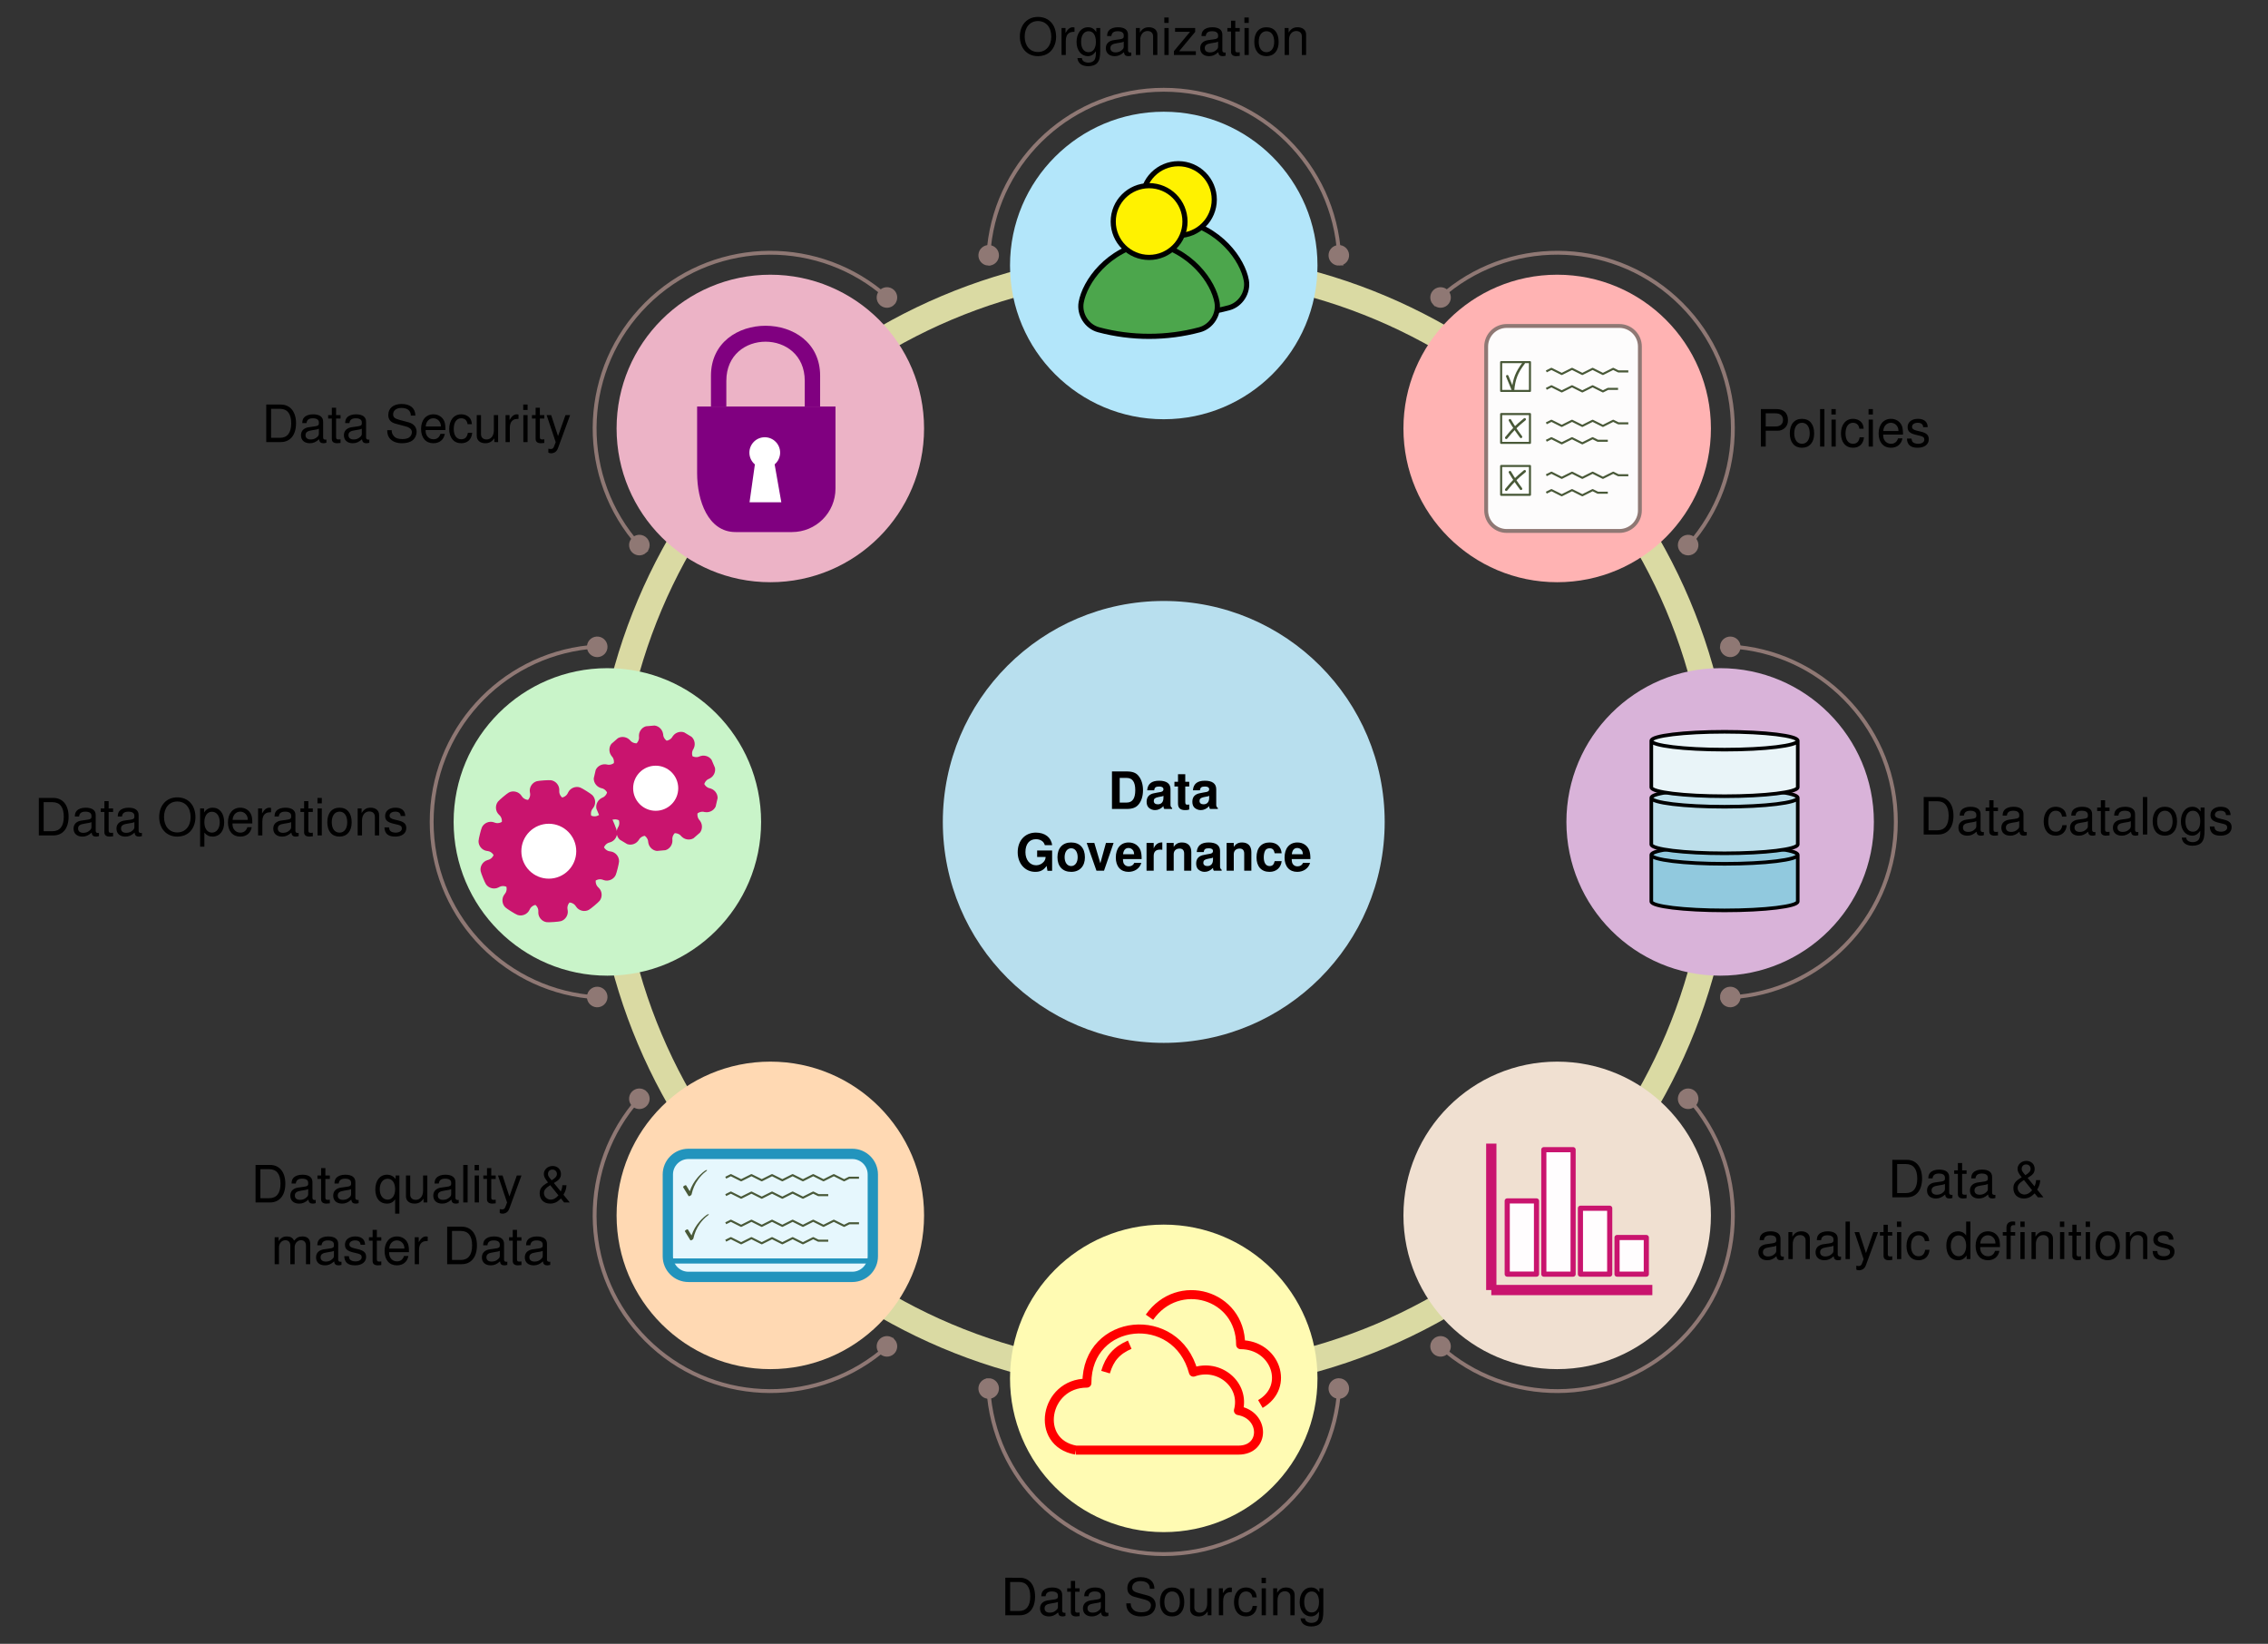 <?xml version="1.0" encoding="UTF-8" standalone="no"?>
<!-- Created with Inkscape (http://www.inkscape.org/) -->

<svg
   version="1.1"
   id="svg1"
   width="366.64"
   height="265.715"
   viewBox="0 0 366.64 265.715"
   xmlns="http://www.w3.org/2000/svg"
   xmlns:svg="http://www.w3.org/2000/svg">
  <rect x="0" y="0" width="366.64" height="265.715" fill="#333333" stroke="none"/>
  <defs
     id="defs1" />
  <g
     id="g1">
    <path
       id="path1"
       d="M 107.996,0 C 107.996,59.646 59.646,107.996 0,107.996 -59.646,107.996 -107.996,59.646 -107.996,0 c 0,-59.646 48.351,-107.996 107.996,-107.996 59.646,0 107.996,48.351 107.996,107.996 z"
       style="fill:none;stroke:#dadaa3;stroke-width:4.981;stroke-linecap:butt;stroke-linejoin:round;stroke-miterlimit:10;stroke-dasharray:none;stroke-opacity:1"
       transform="matrix(0.835,0,0,-0.835,188.13,132.858)" />
    <path
       id="path2"
       d="M 42.773,0 C 42.773,23.623 23.623,42.773 0,42.773 -23.623,42.773 -42.773,23.623 -42.773,0 c 0,-23.623 19.15,-42.773 42.773,-42.773 23.623,0 42.773,19.15 42.773,42.773 z"
       style="fill:#b8dfee;fill-opacity:1;fill-rule:nonzero;stroke:none"
       transform="matrix(0.835,0,0,-0.835,188.13,132.858)" />
    <path
       id="path3"
       d="M 0.766,0.002 H 3.611 c 1.104,0 1.797,-0.262 2.283,-0.842 C 6.475,-1.514 6.774,-2.506 6.774,-3.629 c 0,-1.123 -0.299,-2.096 -0.88,-2.789 C 5.408,-7.017 4.715,-7.261 3.611,-7.261 H 0.766 Z M 2.263,-1.234 v -4.773 h 1.348 c 1.123,0 1.666,0.786 1.666,2.377 0,1.591 -0.543,2.396 -1.666,2.396 z M 12.417,-0.167 C 12.155,-0.391 12.099,-0.541 12.099,-0.822 V -3.817 c 0,-1.086 -0.749,-1.647 -2.209,-1.647 -1.46,0 -2.209,0.618 -2.302,1.853 h 1.348 c 0.075,-0.543 0.299,-0.73 0.992,-0.73 0.524,0 0.805,0.187 0.805,0.543 0,0.168 -0.094,0.337 -0.243,0.412 -0.187,0.094 -0.187,0.094 -0.88,0.206 l -0.562,0.112 c -1.048,0.168 -1.572,0.711 -1.572,1.685 0,0.468 0.131,0.842 0.374,1.104 0.318,0.318 0.786,0.505 1.254,0.505 0.599,0 1.142,-0.262 1.628,-0.767 0,0.281 0.037,0.374 0.168,0.543 h 1.516 z M 10.733,-2.151 c 0,0.805 -0.393,1.254 -1.104,1.254 -0.468,0 -0.767,-0.243 -0.767,-0.636 0,-0.43 0.225,-0.618 0.805,-0.749 l 0.468,-0.094 c 0.374,-0.056 0.43,-0.075 0.599,-0.168 z m 4.993,-3.107 H 14.958 V -6.718 H 13.554 v 1.46 h -0.693 v 0.917 h 0.693 v 3.313 c 0,0.842 0.449,1.254 1.366,1.254 0.318,0 0.562,-0.019 0.805,-0.112 v -0.973 c -0.131,0.019 -0.225,0.037 -0.318,0.037 -0.374,0 -0.449,-0.112 -0.449,-0.599 v -2.92 h 0.767 z m 5.545,5.091 C 21.008,-0.391 20.952,-0.541 20.952,-0.822 V -3.817 c 0,-1.086 -0.749,-1.647 -2.209,-1.647 -1.46,0 -2.209,0.618 -2.302,1.853 h 1.348 c 0.075,-0.543 0.299,-0.73 0.992,-0.73 0.524,0 0.805,0.187 0.805,0.543 0,0.168 -0.094,0.337 -0.243,0.412 -0.187,0.094 -0.187,0.094 -0.88,0.206 l -0.562,0.112 c -1.048,0.168 -1.572,0.711 -1.572,1.685 0,0.468 0.131,0.842 0.374,1.104 0.318,0.318 0.786,0.505 1.254,0.505 0.599,0 1.142,-0.262 1.628,-0.767 0,0.281 0.037,0.374 0.168,0.543 h 1.516 z M 19.586,-2.151 c 0,0.805 -0.393,1.254 -1.104,1.254 -0.468,0 -0.767,-0.243 -0.767,-0.636 0,-0.43 0.225,-0.618 0.805,-0.749 l 0.468,-0.094 c 0.374,-0.056 0.43,-0.075 0.599,-0.168 z m 0,0"
       style="fill:#000000;fill-opacity:1;fill-rule:nonzero;stroke:none"
       aria-label="Data"
       transform="matrix(0.835,0,0,0.835,179.118,130.76)" />
    <path
       id="path4"
       d="M 7.073,-3.91 H 4.172 v 1.254 h 1.647 c -0.037,0.412 -0.131,0.655 -0.356,0.917 -0.356,0.43 -0.898,0.693 -1.479,0.693 -1.217,0 -2.078,-1.048 -2.078,-2.545 0,-1.572 0.767,-2.508 2.04,-2.508 0.505,0 0.955,0.15 1.273,0.43 0.206,0.187 0.318,0.356 0.449,0.73 H 7.073 C 6.904,-6.437 5.688,-7.373 3.928,-7.373 c -2.096,0 -3.519,1.535 -3.519,3.8 0,2.209 1.441,3.8 3.406,3.8 0.973,0 1.628,-0.337 2.19,-1.16 l 0.168,0.955 h 0.898 z m 3.673,-1.553 c -1.647,0 -2.639,1.086 -2.639,2.845 0,1.778 0.992,2.845 2.658,2.845 1.628,0 2.658,-1.086 2.658,-2.808 0,-1.816 -0.992,-2.882 -2.676,-2.882 z m 0.019,1.123 c 0.767,0 1.254,0.693 1.254,1.741 0,1.011 -0.505,1.703 -1.254,1.703 -0.767,0 -1.273,-0.693 -1.273,-1.722 0,-1.029 0.505,-1.722 1.273,-1.722 z m 6.354,4.342 1.853,-5.372 H 17.493 l -1.086,3.931 -1.16,-3.931 h -1.479 l 1.89,5.372 z m 7.281,-2.246 c 0,-0.131 0,-0.168 0,-0.243 0,-0.543 -0.075,-1.029 -0.206,-1.422 -0.356,-0.973 -1.217,-1.553 -2.302,-1.553 -1.553,0 -2.489,1.123 -2.489,2.92 0,1.722 0.936,2.77 2.452,2.77 1.198,0 2.19,-0.674 2.489,-1.741 H 22.977 c -0.168,0.43 -0.562,0.674 -1.067,0.674 -0.412,0 -0.73,-0.168 -0.917,-0.468 -0.131,-0.187 -0.187,-0.43 -0.206,-0.936 z m -3.594,-0.936 c 0.094,-0.805 0.449,-1.217 1.067,-1.217 0.337,0 0.655,0.168 0.861,0.449 0.131,0.187 0.187,0.412 0.225,0.767 z m 4.548,-2.19 v 5.372 h 1.385 V -2.862 c 0,-0.805 0.412,-1.217 1.217,-1.217 0.15,0 0.262,0 0.449,0.037 V -5.463 c -0.075,0 -0.131,0 -0.168,0 -0.636,0 -1.198,0.412 -1.497,1.142 v -1.048 z m 3.874,0 v 5.372 h 1.385 V -3.217 c 0,-0.636 0.449,-1.067 1.123,-1.067 0.599,0 0.898,0.337 0.898,0.973 v 3.313 h 1.385 V -3.61 c 0,-1.179 -0.655,-1.853 -1.797,-1.853 -0.73,0 -1.217,0.262 -1.61,0.861 V -5.37 Z M 39.902,-0.167 C 39.64,-0.391 39.584,-0.541 39.584,-0.822 V -3.816 c 0,-1.086 -0.749,-1.647 -2.209,-1.647 -1.46,0 -2.209,0.618 -2.302,1.853 h 1.348 c 0.075,-0.543 0.299,-0.73 0.992,-0.73 0.524,0 0.805,0.187 0.805,0.543 0,0.168 -0.094,0.337 -0.243,0.412 -0.187,0.094 -0.187,0.094 -0.88,0.206 l -0.562,0.112 c -1.048,0.168 -1.572,0.711 -1.572,1.685 0,0.468 0.131,0.842 0.374,1.104 0.318,0.318 0.786,0.505 1.254,0.505 0.599,0 1.142,-0.262 1.628,-0.767 0,0.281 0.037,0.374 0.168,0.543 h 1.516 z M 38.217,-2.151 c 0,0.805 -0.393,1.254 -1.104,1.254 -0.468,0 -0.767,-0.243 -0.767,-0.636 0,-0.43 0.225,-0.618 0.805,-0.749 l 0.468,-0.094 c 0.374,-0.056 0.43,-0.075 0.599,-0.168 z m 2.639,-3.219 v 5.372 h 1.385 V -3.217 c 0,-0.636 0.449,-1.067 1.123,-1.067 0.599,0 0.898,0.337 0.898,0.973 v 3.313 h 1.385 V -3.61 c 0,-1.179 -0.655,-1.853 -1.797,-1.853 -0.73,0 -1.217,0.262 -1.61,0.861 v -0.767 z m 10.655,2.003 c -0.112,-1.31 -0.973,-2.096 -2.321,-2.096 -1.61,0 -2.545,1.048 -2.545,2.882 0,1.778 0.936,2.808 2.527,2.808 1.291,0 2.209,-0.805 2.34,-2.078 H 50.163 c -0.168,0.693 -0.449,0.955 -0.992,0.955 -0.711,0 -1.123,-0.636 -1.123,-1.685 0,-0.505 0.094,-0.973 0.262,-1.291 0.15,-0.299 0.468,-0.468 0.861,-0.468 0.58,0 0.842,0.262 0.992,0.973 z m 5.559,1.123 c 0,-0.131 0,-0.168 0,-0.243 0,-0.543 -0.075,-1.029 -0.206,-1.422 -0.356,-0.973 -1.217,-1.553 -2.302,-1.553 -1.553,0 -2.489,1.123 -2.489,2.92 0,1.722 0.936,2.77 2.452,2.77 1.198,0 2.19,-0.674 2.489,-1.741 H 55.647 c -0.168,0.43 -0.562,0.674 -1.067,0.674 -0.412,0 -0.73,-0.168 -0.917,-0.468 -0.131,-0.187 -0.187,-0.43 -0.206,-0.936 z m -3.594,-0.936 c 0.094,-0.805 0.449,-1.217 1.067,-1.217 0.337,0 0.655,0.168 0.861,0.449 0.131,0.187 0.187,0.412 0.225,0.767 z m 0,0"
       style="fill:#000000;fill-opacity:1;fill-rule:nonzero;stroke:none"
       aria-label="Governance"
       transform="matrix(0.835,0,0,0.835,164.178,140.741)" />
    <path
       id="path5"
       d="m 105.932,76.168 c 0,16.438 -13.326,29.764 -29.764,29.764 -16.439,0 -29.764,-13.326 -29.764,-29.764 0,-16.439 13.326,-29.764 29.764,-29.764 16.438,0 29.764,13.326 29.764,29.764 z"
       style="fill:#ffb3b3;fill-opacity:1;fill-rule:nonzero;stroke:none"
       transform="matrix(0.835,0,0,-0.835,188.13,132.858)" />
    <path
       id="path6"
       d="m 29.764,107.718 c 0,16.438 -13.326,29.764 -29.764,29.764 -16.438,0 -29.764,-13.326 -29.764,-29.764 0,-16.438 13.326,-29.764 29.764,-29.764 16.438,0 29.764,13.326 29.764,29.764 z"
       style="fill:#b3e6fa;fill-opacity:1;fill-rule:nonzero;stroke:none"
       transform="matrix(0.835,0,0,-0.835,188.13,132.858)" />
    <path
       id="path7"
       d="m -46.404,76.168 c 0,16.438 -13.326,29.764 -29.764,29.764 -16.438,0 -29.764,-13.326 -29.764,-29.764 0,-16.439 13.326,-29.764 29.764,-29.764 16.439,0 29.764,13.326 29.764,29.764 z"
       style="fill:#ecb3c6;fill-opacity:1;fill-rule:nonzero;stroke:none"
       transform="matrix(0.835,0,0,-0.835,188.13,132.858)" />
    <path
       id="path8"
       d="m -77.954,0 c 0,16.438 -13.326,29.764 -29.764,29.764 -16.438,0 -29.764,-13.326 -29.764,-29.764 0,-16.438 13.326,-29.764 29.764,-29.764 16.438,0 29.764,13.326 29.764,29.764 z"
       style="fill:#c9f4c9;fill-opacity:1;fill-rule:nonzero;stroke:none"
       transform="matrix(0.835,0,0,-0.835,188.13,132.858)" />
    <path
       id="path9"
       d="m -46.404,-76.168 c 0,16.439 -13.326,29.764 -29.764,29.764 -16.438,0 -29.764,-13.326 -29.764,-29.764 0,-16.438 13.326,-29.764 29.764,-29.764 16.439,0 29.764,13.326 29.764,29.764 z"
       style="fill:#ffd9b3;fill-opacity:1;fill-rule:nonzero;stroke:none"
       transform="matrix(0.835,0,0,-0.835,188.13,132.858)" />
    <path
       id="path10"
       d="m 29.764,-107.718 c 0,16.438 -13.326,29.764 -29.764,29.764 -16.438,0 -29.764,-13.326 -29.764,-29.764 0,-16.438 13.326,-29.764 29.764,-29.764 16.438,0 29.764,13.326 29.764,29.764 z"
       style="fill:#fffbb3;fill-opacity:1;fill-rule:nonzero;stroke:none"
       transform="matrix(0.835,0,0,-0.835,188.13,132.858)" />
    <path
       id="path11"
       d="m 105.932,-76.168 c 0,16.439 -13.326,29.764 -29.764,29.764 -16.439,0 -29.764,-13.326 -29.764,-29.764 0,-16.438 13.326,-29.764 29.764,-29.764 16.438,0 29.764,13.326 29.764,29.764 z"
       style="fill:#f0e0d1;fill-opacity:1;fill-rule:nonzero;stroke:none"
       transform="matrix(0.835,0,0,-0.835,188.13,132.858)" />
    <path
       id="path12"
       d="m 137.482,0 c 0,16.438 -13.326,29.764 -29.764,29.764 C 91.279,29.764 77.954,16.438 77.954,0 c 0,-16.438 13.326,-29.764 29.764,-29.764 16.438,0 29.764,13.326 29.764,29.764 z"
       style="fill:#d9b3d9;fill-opacity:1;fill-rule:nonzero;stroke:none"
       transform="matrix(0.835,0,0,-0.835,188.13,132.858)" />
    <path
       id="path13"
       d="m 102.636,54.797 c 10.813,13.359 10.008,33.001 -2.415,45.424 -12.423,12.423 -32.065,13.229 -45.424,2.415"
       style="fill:none;stroke:#8f7874;stroke-width:0.747;stroke-linecap:butt;stroke-linejoin:round;stroke-miterlimit:10;stroke-dasharray:none;stroke-opacity:1"
       transform="matrix(0.835,0,0,-0.835,188.13,132.858)" />
    <path
       id="path14"
       d="m 3.611,0 c 0,0.894 -0.725,1.619 -1.619,1.619 C 1.098,1.619 0.374,0.894 0.374,0 c 0,-0.894 0.725,-1.619 1.619,-1.619 0.894,0 1.619,0.725 1.619,1.619 z"
       style="fill:#8f7874;fill-opacity:1;fill-rule:nonzero;stroke:#8f7874;stroke-width:0.747;stroke-linecap:butt;stroke-linejoin:miter;stroke-miterlimit:10;stroke-dasharray:none;stroke-opacity:1"
       transform="matrix(-0.555,0.623,0.623,0.555,274.008,86.868)" />
    <path
       id="path15"
       d="m 3.611,0 c 0,0.894 -0.725,1.619 -1.619,1.619 C 1.098,1.619 0.374,0.894 0.374,0 c 0,-0.894 0.725,-1.619 1.619,-1.619 0.894,0 1.619,0.725 1.619,1.619 z"
       style="fill:#8f7874;fill-opacity:1;fill-rule:nonzero;stroke:#8f7874;stroke-width:0.747;stroke-linecap:butt;stroke-linejoin:miter;stroke-miterlimit:10;stroke-dasharray:none;stroke-opacity:1"
       transform="matrix(-0.623,0.555,0.555,0.623,234.12,46.98)" />
    <path
       id="path16"
       d="M 33.827,111.323 C 32.027,128.415 17.569,141.734 0,141.734 c -17.569,-2e-5 -32.027,-13.319 -33.827,-30.411"
       style="fill:none;stroke:#8f7874;stroke-width:0.747;stroke-linecap:butt;stroke-linejoin:round;stroke-miterlimit:10;stroke-dasharray:none;stroke-opacity:1"
       transform="matrix(0.835,0,0,-0.835,188.13,132.858)" />
    <path
       id="path17"
       d="m 3.611,0 c 0,0.894 -0.725,1.619 -1.619,1.619 C 1.098,1.619 0.374,0.894 0.374,0 c 0,-0.894 0.725,-1.619 1.619,-1.619 0.894,0 1.619,0.725 1.619,1.619 z"
       style="fill:#8f7874;fill-opacity:1;fill-rule:nonzero;stroke:#8f7874;stroke-width:0.747;stroke-linecap:butt;stroke-linejoin:miter;stroke-miterlimit:10;stroke-dasharray:none;stroke-opacity:1"
       transform="matrix(0.048,0.833,0.833,-0.048,216.335,39.613)" />
    <path
       id="path18"
       d="m 3.611,0 c 0,0.894 -0.725,1.619 -1.619,1.619 C 1.098,1.619 0.374,0.894 0.374,0 c 0,-0.894 0.725,-1.619 1.619,-1.619 0.894,0 1.619,0.725 1.619,1.619 z"
       style="fill:#8f7874;fill-opacity:1;fill-rule:nonzero;stroke:#8f7874;stroke-width:0.747;stroke-linecap:butt;stroke-linejoin:miter;stroke-miterlimit:10;stroke-dasharray:none;stroke-opacity:1"
       transform="matrix(-0.048,0.833,0.833,0.048,159.925,39.613)" />
    <path
       id="path19"
       d="m -54.797,102.636 c -13.359,10.813 -33.001,10.008 -45.424,-2.415 -12.423,-12.423 -13.229,-32.065 -2.415,-45.424"
       style="fill:none;stroke:#8f7874;stroke-width:0.747;stroke-linecap:butt;stroke-linejoin:round;stroke-miterlimit:10;stroke-dasharray:none;stroke-opacity:1"
       transform="matrix(0.835,0,0,-0.835,188.13,132.858)" />
    <path
       id="path20"
       d="m 3.611,0 c 0,0.894 -0.725,1.619 -1.619,1.619 C 1.098,1.619 0.374,0.894 0.374,0 c 0,-0.894 0.725,-1.619 1.619,-1.619 0.894,0 1.619,0.725 1.619,1.619 z"
       style="fill:#8f7874;fill-opacity:1;fill-rule:nonzero;stroke:#8f7874;stroke-width:0.747;stroke-linecap:butt;stroke-linejoin:miter;stroke-miterlimit:10;stroke-dasharray:none;stroke-opacity:1"
       transform="matrix(0.623,0.555,0.555,-0.623,142.14,46.98)" />
    <path
       id="path21"
       d="m 3.611,0 c 0,0.894 -0.725,1.619 -1.619,1.619 C 1.098,1.619 0.374,0.894 0.374,0 c 0,-0.894 0.725,-1.619 1.619,-1.619 0.894,0 1.619,0.725 1.619,1.619 z"
       style="fill:#8f7874;fill-opacity:1;fill-rule:nonzero;stroke:#8f7874;stroke-width:0.747;stroke-linecap:butt;stroke-linejoin:miter;stroke-miterlimit:10;stroke-dasharray:none;stroke-opacity:1"
       transform="matrix(0.555,0.623,0.623,-0.555,102.252,86.868)" />
    <path
       id="path22"
       d="M -111.323,33.827 C -128.415,32.027 -141.734,17.569 -141.734,0 c 2e-5,-17.569 13.319,-32.027 30.411,-33.827"
       style="fill:none;stroke:#8f7874;stroke-width:0.747;stroke-linecap:butt;stroke-linejoin:round;stroke-miterlimit:10;stroke-dasharray:none;stroke-opacity:1"
       transform="matrix(0.835,0,0,-0.835,188.13,132.858)" />
    <path
       id="path23"
       d="m 3.611,0 c 0,0.894 -0.725,1.619 -1.619,1.619 C 1.098,1.619 0.374,0.894 0.374,0 c 0,-0.894 0.725,-1.619 1.619,-1.619 0.894,0 1.619,0.725 1.619,1.619 z"
       style="fill:#8f7874;fill-opacity:1;fill-rule:nonzero;stroke:#8f7874;stroke-width:0.747;stroke-linecap:butt;stroke-linejoin:miter;stroke-miterlimit:10;stroke-dasharray:none;stroke-opacity:1"
       transform="matrix(0.833,-0.048,-0.048,-0.833,94.885,104.653)" />
    <path
       id="path24"
       d="m 3.611,0 c 0,0.894 -0.725,1.619 -1.619,1.619 C 1.098,1.619 0.374,0.894 0.374,0 c 0,-0.894 0.725,-1.619 1.619,-1.619 0.894,0 1.619,0.725 1.619,1.619 z"
       style="fill:#8f7874;fill-opacity:1;fill-rule:nonzero;stroke:#8f7874;stroke-width:0.747;stroke-linecap:butt;stroke-linejoin:miter;stroke-miterlimit:10;stroke-dasharray:none;stroke-opacity:1"
       transform="matrix(0.833,0.048,0.048,-0.833,94.885,161.063)" />
    <path
       id="path25"
       d="m -102.636,-54.797 c -10.813,-13.359 -10.008,-33.001 2.415,-45.424 12.423,-12.423 32.065,-13.229 45.424,-2.415"
       style="fill:none;stroke:#8f7874;stroke-width:0.747;stroke-linecap:butt;stroke-linejoin:round;stroke-miterlimit:10;stroke-dasharray:none;stroke-opacity:1"
       transform="matrix(0.835,0,0,-0.835,188.13,132.858)" />
    <path
       id="path26"
       d="m 3.611,0 c 0,0.894 -0.725,1.619 -1.619,1.619 C 1.098,1.619 0.374,0.894 0.374,0 c 0,-0.894 0.725,-1.619 1.619,-1.619 0.894,0 1.619,0.725 1.619,1.619 z"
       style="fill:#8f7874;fill-opacity:1;fill-rule:nonzero;stroke:#8f7874;stroke-width:0.747;stroke-linecap:butt;stroke-linejoin:miter;stroke-miterlimit:10;stroke-dasharray:none;stroke-opacity:1"
       transform="matrix(0.555,-0.623,-0.623,-0.555,102.252,178.849)" />
    <path
       id="path27"
       d="m 3.611,0 c 0,0.894 -0.725,1.619 -1.619,1.619 C 1.098,1.619 0.374,0.894 0.374,0 c 0,-0.894 0.725,-1.619 1.619,-1.619 0.894,0 1.619,0.725 1.619,1.619 z"
       style="fill:#8f7874;fill-opacity:1;fill-rule:nonzero;stroke:#8f7874;stroke-width:0.747;stroke-linecap:butt;stroke-linejoin:miter;stroke-miterlimit:10;stroke-dasharray:none;stroke-opacity:1"
       transform="matrix(0.623,-0.555,-0.555,-0.623,142.14,218.736)" />
    <path
       id="path28"
       d="m -33.827,-111.323 c 1.8,-17.092 16.258,-30.411 33.827,-30.411 17.569,2e-5 32.027,13.319 33.827,30.411"
       style="fill:none;stroke:#8f7874;stroke-width:0.747;stroke-linecap:butt;stroke-linejoin:round;stroke-miterlimit:10;stroke-dasharray:none;stroke-opacity:1"
       transform="matrix(0.835,0,0,-0.835,188.13,132.858)" />
    <path
       id="path29"
       d="m 3.611,0 c 0,0.894 -0.725,1.619 -1.619,1.619 C 1.098,1.619 0.374,0.894 0.374,0 c 0,-0.894 0.725,-1.619 1.619,-1.619 0.894,0 1.619,0.725 1.619,1.619 z"
       style="fill:#8f7874;fill-opacity:1;fill-rule:nonzero;stroke:#8f7874;stroke-width:0.747;stroke-linecap:butt;stroke-linejoin:miter;stroke-miterlimit:10;stroke-dasharray:none;stroke-opacity:1"
       transform="matrix(-0.048,-0.833,-0.833,0.048,159.925,226.104)" />
    <path
       id="path30"
       d="m 3.611,0 c 0,0.894 -0.725,1.619 -1.619,1.619 C 1.098,1.619 0.374,0.894 0.374,0 c 0,-0.894 0.725,-1.619 1.619,-1.619 0.894,0 1.619,0.725 1.619,1.619 z"
       style="fill:#8f7874;fill-opacity:1;fill-rule:nonzero;stroke:#8f7874;stroke-width:0.747;stroke-linecap:butt;stroke-linejoin:miter;stroke-miterlimit:10;stroke-dasharray:none;stroke-opacity:1"
       transform="matrix(0.048,-0.833,-0.833,-0.048,216.335,226.104)" />
    <path
       id="path31"
       d="m 54.797,-102.636 c 13.359,-10.813 33.001,-10.008 45.424,2.415 12.423,12.423 13.229,32.065 2.415,45.424"
       style="fill:none;stroke:#8f7874;stroke-width:0.747;stroke-linecap:butt;stroke-linejoin:round;stroke-miterlimit:10;stroke-dasharray:none;stroke-opacity:1"
       transform="matrix(0.835,0,0,-0.835,188.13,132.858)" />
    <path
       id="path32"
       d="m 3.611,0 c 0,0.894 -0.725,1.619 -1.619,1.619 C 1.098,1.619 0.374,0.894 0.374,0 c 0,-0.894 0.725,-1.619 1.619,-1.619 0.894,0 1.619,0.725 1.619,1.619 z"
       style="fill:#8f7874;fill-opacity:1;fill-rule:nonzero;stroke:#8f7874;stroke-width:0.747;stroke-linecap:butt;stroke-linejoin:miter;stroke-miterlimit:10;stroke-dasharray:none;stroke-opacity:1"
       transform="matrix(-0.623,-0.555,-0.555,0.623,234.12,218.736)" />
    <path
       id="path33"
       d="m 3.611,0 c 0,0.894 -0.725,1.619 -1.619,1.619 C 1.098,1.619 0.374,0.894 0.374,0 c 0,-0.894 0.725,-1.619 1.619,-1.619 0.894,0 1.619,0.725 1.619,1.619 z"
       style="fill:#8f7874;fill-opacity:1;fill-rule:nonzero;stroke:#8f7874;stroke-width:0.747;stroke-linecap:butt;stroke-linejoin:miter;stroke-miterlimit:10;stroke-dasharray:none;stroke-opacity:1"
       transform="matrix(-0.555,-0.623,-0.623,0.555,274.008,178.849)" />
    <path
       id="path34"
       d="m 111.323,-33.827 c 17.092,1.8 30.411,16.258 30.411,33.827 -2e-5,17.569 -13.319,32.027 -30.411,33.827"
       style="fill:none;stroke:#8f7874;stroke-width:0.747;stroke-linecap:butt;stroke-linejoin:round;stroke-miterlimit:10;stroke-dasharray:none;stroke-opacity:1"
       transform="matrix(0.835,0,0,-0.835,188.13,132.858)" />
    <path
       id="path35"
       d="m 3.611,0 c 0,0.894 -0.725,1.619 -1.619,1.619 C 1.098,1.619 0.374,0.894 0.374,0 c 0,-0.894 0.725,-1.619 1.619,-1.619 0.894,0 1.619,0.725 1.619,1.619 z"
       style="fill:#8f7874;fill-opacity:1;fill-rule:nonzero;stroke:#8f7874;stroke-width:0.747;stroke-linecap:butt;stroke-linejoin:miter;stroke-miterlimit:10;stroke-dasharray:none;stroke-opacity:1"
       transform="matrix(-0.833,0.048,0.048,0.833,281.376,161.063)" />
    <path
       id="path36"
       d="m 3.611,0 c 0,0.894 -0.725,1.619 -1.619,1.619 C 1.098,1.619 0.374,0.894 0.374,0 c 0,-0.894 0.725,-1.619 1.619,-1.619 0.894,0 1.619,0.725 1.619,1.619 z"
       style="fill:#8f7874;fill-opacity:1;fill-rule:nonzero;stroke:#8f7874;stroke-width:0.747;stroke-linecap:butt;stroke-linejoin:miter;stroke-miterlimit:10;stroke-dasharray:none;stroke-opacity:1"
       transform="matrix(-0.833,-0.048,-0.048,0.833,281.376,104.653)" />
    <path
       id="path37"
       d="m -89.321,8.014 c 0,-0.968 -0.046,-0.442 0.122,-1.396 -0.143,0.813 0.375,1.683 1.159,1.943 l -0.151,-0.05 c 0.783,0.261 1.279,1.126 1.107,1.934 -0.006,0.026 -0.606,1.44 -0.621,1.462 -0.462,0.684 -1.429,0.929 -2.16,0.547 l 0.141,0.074 c -0.731,-0.382 -1.718,-0.151 -2.203,0.517 0.569,-0.783 0.223,-0.385 0.919,-1.057 -0.594,0.573 -0.685,1.582 -0.205,2.253 l -0.093,-0.13 c 0.48,0.671 0.373,1.663 -0.241,2.215 -0.02,0.018 -1.337,0.809 -1.361,0.818 -0.776,0.282 -1.702,-0.088 -2.069,-0.827 l 0.071,0.143 c -0.367,-0.739 -1.301,-1.132 -2.086,-0.877 0.921,-0.299 0.406,-0.18 1.365,-0.315 -0.817,0.115 -1.485,0.877 -1.49,1.702 l 0.001,-0.159 c -0.006,0.825 -0.676,1.564 -1.497,1.65 -0.026,0.003 -1.556,-0.131 -1.582,-0.139 -0.793,-0.227 -1.325,-1.071 -1.187,-1.885 l -0.026,0.157 c 0.138,-0.814 -0.387,-1.68 -1.172,-1.935 0.921,0.299 0.435,0.093 1.29,0.547 -0.729,-0.387 -1.716,-0.163 -2.206,0.501 l 0.094,-0.128 c -0.49,0.664 -1.466,0.868 -2.181,0.456 -0.023,-0.013 -1.182,-1.021 -1.198,-1.042 -0.508,-0.65 -0.442,-1.646 0.148,-2.223 l -0.114,0.111 c 0.59,-0.577 0.674,-1.587 0.189,-2.254 0.569,0.783 0.297,0.331 0.722,1.201 -0.362,-0.742 -1.293,-1.141 -2.079,-0.891 l 0.152,-0.048 c -0.787,0.249 -1.697,-0.159 -2.032,-0.913 -0.011,-0.024 -0.356,-1.521 -0.357,-1.547 -0.029,-0.825 0.61,-1.591 1.426,-1.712 l -0.157,0.023 c 0.816,-0.121 1.478,-0.887 1.478,-1.713 0,0.968 0.046,0.442 -0.122,1.396 0.143,-0.813 -0.375,-1.683 -1.159,-1.943 l 0.151,0.05 c -0.783,-0.261 -1.279,-1.126 -1.107,-1.934 0.006,-0.026 0.606,-1.44 0.621,-1.462 0.462,-0.684 1.429,-0.929 2.16,-0.547 l -0.141,-0.074 c 0.731,0.382 1.718,0.151 2.203,-0.517 -0.569,0.783 -0.223,0.385 -0.919,1.057 0.594,-0.573 0.685,-1.582 0.205,-2.253 l 0.093,0.13 c -0.48,-0.671 -0.373,-1.663 0.241,-2.215 0.019,-0.018 1.337,-0.809 1.361,-0.818 0.776,-0.282 1.702,0.088 2.069,0.827 l -0.071,-0.143 c 0.367,0.739 1.301,1.132 2.086,0.877 -0.921,0.299 -0.406,0.18 -1.365,0.315 0.817,-0.115 1.485,-0.877 1.49,-1.702 l -0.001,0.159 c 0.006,-0.825 0.676,-1.564 1.497,-1.65 0.026,-0.003 1.556,0.131 1.582,0.139 0.793,0.227 1.325,1.071 1.187,1.885 L -95.32,-3.554 c -0.138,0.814 0.387,1.68 1.172,1.935 -0.921,-0.299 -0.435,-0.093 -1.29,-0.547 0.729,0.387 1.716,0.163 2.206,-0.501 l -0.094,0.128 c 0.49,-0.664 1.466,-0.868 2.181,-0.456 0.023,0.013 1.182,1.021 1.198,1.042 0.508,0.65 0.442,1.646 -0.148,2.223 l 0.114,-0.111 c -0.59,0.577 -0.674,1.587 -0.189,2.254 -0.569,-0.783 -0.297,-0.331 -0.722,-1.201 0.362,0.742 1.293,1.141 2.079,0.891 l -0.152,0.048 c 0.787,-0.249 1.697,0.159 2.032,0.913 0.011,0.024 0.356,1.521 0.357,1.547 0.029,0.825 -0.61,1.591 -1.426,1.712 l 0.157,-0.023 c -0.816,0.121 -1.478,0.887 -1.478,1.713 v 0 c 0,-0.825 0,-0.825 0,0 z"
       style="fill:#c9146e;fill-opacity:1;fill-rule:nonzero;stroke:#c9146e;stroke-width:0.399;stroke-linecap:butt;stroke-linejoin:round;stroke-miterlimit:10;stroke-dasharray:none;stroke-opacity:1"
       transform="matrix(0.835,0,0,-0.835,188.13,132.858)" />
    <path
       id="path38"
       d="m -93.998,6.52 c 0,2.411 -1.954,4.365 -4.365,4.365 -2.411,0 -4.365,-1.954 -4.365,-4.365 0,-2.411 1.954,-4.365 4.365,-4.365 2.411,0 4.365,1.954 4.365,4.365 z"
       style="fill:#ffffff;fill-opacity:1;fill-rule:nonzero;stroke:none"
       transform="matrix(0.835,0,0,-0.835,188.13,132.858)" />
    <path
       id="path39"
       d="m -108.781,-4.175 c 0,-1.016 -0.034,-0.538 0.108,-1.544 -0.115,0.817 0.434,1.669 1.226,1.902 l 0.217,0.064 c 0.792,0.233 1.317,1.081 1.174,1.894 -0.068,0.386 -0.783,2.156 -1.003,2.481 -0.461,0.684 -1.428,0.929 -2.16,0.547 l -0.201,-0.105 c -0.731,-0.382 -1.718,-0.151 -2.203,0.517 0.597,-0.822 0.289,-0.455 0.995,-1.186 -0.573,0.594 -0.63,1.605 -0.126,2.259 l 0.138,0.18 c 0.503,0.654 0.43,1.649 -0.163,2.222 -0.282,0.272 -1.9,1.284 -2.269,1.418 -0.776,0.282 -1.702,-0.088 -2.069,-0.828 l -0.101,-0.203 c -0.367,-0.739 -1.301,-1.132 -2.086,-0.877 0.967,-0.314 0.501,-0.198 1.502,-0.374 -0.813,0.143 -1.453,0.928 -1.43,1.753 l 0.006,0.226 c 0.023,0.825 -0.621,1.587 -1.438,1.702 -0.388,0.055 -2.292,-0.079 -2.669,-0.187 -0.793,-0.227 -1.325,-1.071 -1.187,-1.885 l 0.038,-0.223 c 0.138,-0.814 -0.387,-1.68 -1.172,-1.935 0.967,0.314 0.522,0.134 1.435,0.58 -0.742,-0.362 -1.721,-0.103 -2.187,0.578 l -0.128,0.187 c -0.466,0.681 -1.435,0.919 -2.164,0.532 -0.346,-0.184 -1.808,-1.411 -2.049,-1.72 -0.508,-0.65 -0.442,-1.646 0.148,-2.223 l 0.162,-0.159 c 0.59,-0.577 0.674,-1.587 0.189,-2.255 0.597,0.822 0.343,0.415 0.82,1.313 -0.387,-0.729 -1.332,-1.095 -2.109,-0.818 l -0.213,0.076 c -0.777,0.277 -1.701,-0.1 -2.063,-0.842 -0.172,-0.352 -0.634,-2.204 -0.647,-2.596 -0.029,-0.825 0.61,-1.591 1.426,-1.712 l 0.224,-0.033 c 0.816,-0.121 1.478,-0.887 1.478,-1.713 0,1.016 0.034,0.538 -0.108,1.544 0.115,-0.817 -0.434,-1.669 -1.226,-1.902 l -0.217,-0.064 c -0.792,-0.233 -1.317,-1.081 -1.174,-1.894 0.068,-0.386 0.783,-2.156 1.003,-2.481 0.461,-0.684 1.429,-0.929 2.16,-0.547 l 0.201,0.105 c 0.731,0.382 1.718,0.151 2.203,-0.517 -0.597,0.822 -0.289,0.455 -0.995,1.186 0.573,-0.594 0.63,-1.605 0.126,-2.259 l -0.138,-0.18 c -0.503,-0.654 -0.43,-1.649 0.163,-2.222 0.282,-0.272 1.9,-1.284 2.269,-1.418 0.776,-0.282 1.702,0.088 2.069,0.828 l 0.101,0.203 c 0.367,0.739 1.301,1.132 2.086,0.877 -0.967,0.314 -0.501,0.198 -1.502,0.374 0.813,-0.143 1.453,-0.928 1.43,-1.753 l -0.006,-0.226 c -0.023,-0.825 0.621,-1.587 1.438,-1.702 0.388,-0.055 2.292,0.079 2.669,0.187 0.793,0.227 1.325,1.071 1.187,1.885 l -0.038,0.223 c -0.138,0.814 0.387,1.68 1.172,1.935 -0.967,-0.314 -0.522,-0.134 -1.435,-0.58 0.742,0.362 1.721,0.103 2.187,-0.578 l 0.128,-0.187 c 0.466,-0.681 1.435,-0.919 2.164,-0.532 0.346,0.184 1.808,1.411 2.05,1.72 0.508,0.65 0.442,1.646 -0.148,2.223 l -0.162,0.159 c -0.59,0.577 -0.674,1.587 -0.189,2.255 -0.597,-0.822 -0.343,-0.415 -0.82,-1.313 0.387,0.729 1.332,1.095 2.109,0.818 l 0.213,-0.076 c 0.777,-0.277 1.701,0.1 2.063,0.842 0.172,0.352 0.634,2.204 0.647,2.596 0.029,0.825 -0.61,1.591 -1.426,1.712 l -0.224,0.033 c -0.816,0.121 -1.478,0.887 -1.478,1.713 v 0 c 0,-0.825 0,-0.825 0,0 z"
       style="fill:#c9146e;fill-opacity:1;fill-rule:nonzero;stroke:#c9146e;stroke-width:0.399;stroke-linecap:butt;stroke-linejoin:round;stroke-miterlimit:10;stroke-dasharray:none;stroke-opacity:1"
       transform="matrix(0.835,0,0,-0.835,188.13,132.858)" />
    <path
       id="path40"
       d="m -113.741,-5.669 c 0,2.935 -2.38,5.315 -5.315,5.315 -2.935,0 -5.315,-2.38 -5.315,-5.315 0,-2.935 2.38,-5.315 5.315,-5.315 2.935,0 5.315,2.38 5.315,5.315 z"
       style="fill:#ffffff;fill-opacity:1;fill-rule:nonzero;stroke:none"
       transform="matrix(0.835,0,0,-0.835,188.13,132.858)" />
    <path
       id="path41"
       d="m 2.835,116.505 c 8.118,-1.431 12.459,-7.756 13.152,-11.687 0.408,-2.313 -1.101,-4.68 -3.369,-5.288 -6.357,-1.704 -13.209,-1.704 -19.566,0 -2.268,0.608 -3.777,2.975 -3.369,5.288 0.693,3.931 5.034,10.256 13.152,11.687"
       style="fill:#4ca64c;fill-opacity:1;fill-rule:nonzero;stroke:#000000;stroke-width:0.996;stroke-linecap:butt;stroke-linejoin:round;stroke-miterlimit:10;stroke-dasharray:none;stroke-opacity:1"
       transform="matrix(0.835,0,0,-0.835,188.13,132.858)" />
    <path
       id="path42"
       d="m 9.78,120.474 c 0,3.836 -3.109,6.945 -6.945,6.945 -3.836,0 -6.945,-3.109 -6.945,-6.945 0,-3.836 3.109,-6.945 6.945,-6.945 3.836,0 6.945,3.109 6.945,6.945 z"
       style="fill:#fff200;fill-opacity:1;fill-rule:nonzero;stroke:#000000;stroke-width:0.996;stroke-linecap:butt;stroke-linejoin:round;stroke-miterlimit:10;stroke-dasharray:none;stroke-opacity:1"
       transform="matrix(0.835,0,0,-0.835,188.13,132.858)" />
    <path
       id="path43"
       d="m -2.835,112.253 c 8.118,-1.431 12.459,-7.756 13.152,-11.687 0.408,-2.313 -1.101,-4.68 -3.369,-5.288 -6.357,-1.704 -13.209,-1.704 -19.566,0 -2.268,0.608 -3.777,2.975 -3.369,5.288 0.693,3.931 5.034,10.256 13.152,11.687"
       style="fill:#4ca64c;fill-opacity:1;fill-rule:nonzero;stroke:#000000;stroke-width:0.996;stroke-linecap:butt;stroke-linejoin:round;stroke-miterlimit:10;stroke-dasharray:none;stroke-opacity:1"
       transform="matrix(0.835,0,0,-0.835,188.13,132.858)" />
    <path
       id="path44"
       d="m 4.11,116.222 c 0,3.836 -3.109,6.945 -6.945,6.945 -3.836,0 -6.945,-3.109 -6.945,-6.945 0,-3.836 3.109,-6.945 6.945,-6.945 3.836,0 6.945,3.109 6.945,6.945 z"
       style="fill:#fff200;fill-opacity:1;fill-rule:nonzero;stroke:#000000;stroke-width:0.996;stroke-linecap:butt;stroke-linejoin:round;stroke-miterlimit:10;stroke-dasharray:none;stroke-opacity:1"
       transform="matrix(0.835,0,0,-0.835,188.13,132.858)" />
    <path
       id="path45"
       d="M -90.341,80.42 H -63.553 V 64.545 c 0,-4.67 -3.764,-8.433 -8.433,-8.433 H -82.9 c -5.319,0 -7.441,6.091 -7.441,11.41 z"
       style="fill:#800080;fill-opacity:1;fill-rule:nonzero;stroke:none"
       transform="matrix(0.835,0,0,-0.835,188.13,132.858)" />
    <path
       id="path46"
       d="m -79.158,69.21 c -1.259,1.057 -1.423,2.934 -0.367,4.193 1.057,1.259 2.934,1.423 4.193,0.367 0.814,-0.683 1.203,-1.75 1.018,-2.797 -0.121,-0.689 -0.482,-1.313 -1.018,-1.763 l 1.292,-7.328 h -6.151 z"
       style="fill:#ffffff;fill-opacity:1;fill-rule:nonzero;stroke:none"
       transform="matrix(0.835,0,0,-0.835,188.13,132.858)" />
    <path
       id="path47"
       d="m -87.662,80.42 1.8e-4,5.953 c 0,12.902 21.136,12.902 21.136,0 l -0.002,-5.953 h -2.977 l 0.002,4.961 c 0,10.112 -15.182,10.112 -15.182,0 l -4.2e-4,-4.961 h -2.977 z"
       style="fill:#800080;fill-opacity:1;fill-rule:nonzero;stroke:none"
       transform="matrix(0.835,0,0,-0.835,188.13,132.858)" />
    <path
       id="path48"
       d="m -17.008,-121.608 c -8.095,1.427 -6.093,12.969 2.126,12.969 0,12.703 17.335,14.396 20.622,2.126 4.915,1.789 10.07,-2.389 8.716,-7.441 5.151,-0.908 5.23,-7.654 0,-7.654 h -31.465"
       style="fill:none;stroke:#ff0000;stroke-width:1.743;stroke-linecap:butt;stroke-linejoin:round;stroke-miterlimit:10;stroke-dasharray:none;stroke-opacity:1"
       transform="matrix(0.835,0,0,-0.835,188.13,132.858)" />
    <path
       id="path49"
       d="m -11.268,-106.513 c 0.781,2.662 2.136,4.202 4.677,5.315"
       style="fill:none;stroke:#ff0000;stroke-width:1.743;stroke-linecap:butt;stroke-linejoin:round;stroke-miterlimit:10;stroke-dasharray:none;stroke-opacity:1"
       transform="matrix(0.835,0,0,-0.835,188.13,132.858)" />
    <path
       id="path50"
       d="m -2.764,-95.883 c 5.572,7.957 17.646,4.399 17.646,-5.315 6.725,0 9.651,-8.118 3.827,-11.481"
       style="fill:none;stroke:#ff0000;stroke-width:1.743;stroke-linecap:butt;stroke-linejoin:round;stroke-miterlimit:10;stroke-dasharray:none;stroke-opacity:1"
       transform="matrix(0.835,0,0,-0.835,188.13,132.858)" />
    <path
       id="path51"
       d="m -60.31,-64.262 h -31.715 c -2.201,0 -3.985,-1.784 -3.985,-3.985 v -15.841 c 0,-2.201 1.784,-3.985 3.985,-3.985 h 31.715 c 2.201,0 3.985,1.784 3.985,3.985 v 15.841 c 0,2.201 -1.784,3.985 -3.985,3.985 z"
       style="fill:#e6f7fd;fill-opacity:1;fill-rule:nonzero;stroke:#2294bd;stroke-width:1.993;stroke-linecap:butt;stroke-linejoin:round;stroke-miterlimit:10;stroke-dasharray:none;stroke-opacity:1"
       transform="matrix(0.835,0,0,-0.835,188.13,132.858)" />
    <path
       id="path52"
       d="m -96.708,-84.99 h 41.081"
       style="fill:none;stroke:#2294bd;stroke-width:0.996;stroke-linecap:butt;stroke-linejoin:round;stroke-miterlimit:10;stroke-dasharray:none;stroke-opacity:1"
       transform="matrix(0.835,0,0,-0.835,188.13,132.858)" />
    <path
       id="path53"
       d="M 1.738,-2.618 C 1.657,-2.752 1.631,-2.778 1.577,-2.778 c -0.241,0 -0.749,0.321 -0.749,0.508 0,0 0,0.027 0.08,0.16 l 1.283,2.086 c 0.053,0.08 0.134,0.241 0.16,0.267 0,0.027 0.053,0.027 0.107,0.027 0.214,0 0.668,-0.267 0.722,-0.481 C 3.502,-1.709 4.091,-3.126 5,-4.356 c 0.508,-0.695 1.176,-1.497 2.166,-2.246 0.187,-0.107 0.294,-0.214 0.294,-0.294 0,-0.08 -0.053,-0.08 -0.107,-0.08 -0.481,0 -1.898,1.364 -2.46,2.032 -1.016,1.176 -1.685,2.326 -2.219,3.85 z m 0,0"
       style="fill:#495938;fill-opacity:1;fill-rule:nonzero;stroke:none"
       aria-label="X"
       transform="matrix(0.584,0,0,0.584,109.942,193.198)" />
    <path
       id="path54"
       d="M 1.735,-2.617 C 1.655,-2.751 1.628,-2.778 1.574,-2.778 c -0.241,0 -0.749,0.321 -0.749,0.508 0,0 0,0.027 0.08,0.16 l 1.283,2.086 c 0.053,0.08 0.134,0.241 0.16,0.267 0,0.027 0.053,0.027 0.107,0.027 0.214,0 0.668,-0.267 0.722,-0.481 0.321,-1.497 0.909,-2.914 1.818,-4.144 0.508,-0.695 1.176,-1.497 2.166,-2.246 0.187,-0.107 0.294,-0.214 0.294,-0.294 0,-0.08 -0.053,-0.08 -0.107,-0.08 -0.481,0 -1.898,1.364 -2.46,2.032 -1.016,1.176 -1.685,2.326 -2.219,3.85 z m 0,0"
       style="fill:#495938;fill-opacity:1;fill-rule:nonzero;stroke:none"
       aria-label="X"
       transform="matrix(0.584,0,0,0.584,110.232,200.334)" />
    <path
       id="path55"
       d="m -84.803,-68.874 0.996,0.498 1.993,-0.996 1.993,0.996 1.993,-0.996 1.993,0.996 1.993,-0.996 1.993,0.996 1.993,-0.996 1.993,0.996 1.993,-0.996 1.993,0.996 1.993,-0.996 0.996,0.498 h 1.885"
       style="fill:none;stroke:#495938;stroke-width:0.399;stroke-linecap:butt;stroke-linejoin:round;stroke-miterlimit:10;stroke-dasharray:none;stroke-opacity:1"
       transform="matrix(0.835,0,0,-0.835,188.13,132.858)" />
    <path
       id="path56"
       d="m -84.803,-72.247 0.996,0.498 1.993,-0.996 1.993,0.996 1.993,-0.996 1.993,0.996 1.993,-0.996 1.993,0.996 1.993,-0.996 1.993,0.996 0.996,-0.498 h 1.91"
       style="fill:none;stroke:#495938;stroke-width:0.399;stroke-linecap:butt;stroke-linejoin:round;stroke-miterlimit:10;stroke-dasharray:none;stroke-opacity:1"
       transform="matrix(0.835,0,0,-0.835,188.13,132.858)" />
    <path
       id="path57"
       d="m -84.803,-77.696 0.996,0.498 1.993,-0.996 1.993,0.996 1.993,-0.996 1.993,0.996 1.993,-0.996 1.993,0.996 1.993,-0.996 1.993,0.996 1.993,-0.996 1.993,0.996 1.993,-0.996 0.996,0.498 h 1.885"
       style="fill:none;stroke:#495938;stroke-width:0.399;stroke-linecap:butt;stroke-linejoin:round;stroke-miterlimit:10;stroke-dasharray:none;stroke-opacity:1"
       transform="matrix(0.835,0,0,-0.835,188.13,132.858)" />
    <path
       id="path58"
       d="m -84.803,-81.07 0.996,0.498 1.993,-0.996 1.993,0.996 1.993,-0.996 1.993,0.996 1.993,-0.996 1.993,0.996 1.993,-0.996 1.993,0.996 0.996,-0.498 h 1.91"
       style="fill:none;stroke:#495938;stroke-width:0.399;stroke-linecap:butt;stroke-linejoin:round;stroke-miterlimit:10;stroke-dasharray:none;stroke-opacity:1"
       transform="matrix(0.835,0,0,-0.835,188.13,132.858)" />
    <path
       id="path59"
       d="m 94.395,-15.4 c 0,-0.954 6.345,-1.727 14.173,-1.727 7.828,0 14.173,0.773 14.173,1.727 v 9.019 c 0,0.954 -6.345,1.727 -14.173,1.727 -7.828,0 -14.173,-0.773 -14.173,-1.727 z m 0,9.019 c 0,-0.954 6.345,-1.727 14.173,-1.727 7.828,0 14.173,0.773 14.173,1.727"
       style="fill:#91c9de;fill-opacity:1;fill-rule:nonzero;stroke:#000000;stroke-width:0.697;stroke-linecap:butt;stroke-linejoin:round;stroke-miterlimit:10;stroke-dasharray:none;stroke-opacity:1"
       transform="matrix(0.835,0,0,-0.835,188.13,132.858)" />
    <path
       id="path60"
       d="m 94.395,-4.35 c 0,-0.954 6.345,-1.727 14.173,-1.727 7.828,0 14.173,0.773 14.173,1.727 v 9.019 c 0,0.954 -6.345,1.727 -14.173,1.727 -7.828,0 -14.173,-0.773 -14.173,-1.727 z m 0,9.019 c 0,-0.954 6.345,-1.727 14.173,-1.727 7.828,0 14.173,0.773 14.173,1.727"
       style="fill:#bddfeb;fill-opacity:1;fill-rule:nonzero;stroke:#000000;stroke-width:0.697;stroke-linecap:butt;stroke-linejoin:round;stroke-miterlimit:10;stroke-dasharray:none;stroke-opacity:1"
       transform="matrix(0.835,0,0,-0.835,188.13,132.858)" />
    <path
       id="path61"
       d="m 94.395,6.702 c 0,-0.954 6.345,-1.727 14.173,-1.727 7.828,0 14.173,0.773 14.173,1.727 v 9.019 c 0,0.954 -6.345,1.727 -14.173,1.727 -7.828,0 -14.173,-0.773 -14.173,-1.727 z m 0,9.019 c 0,-0.954 6.345,-1.727 14.173,-1.727 7.828,0 14.173,0.773 14.173,1.727"
       style="fill:#e9f4f8;fill-opacity:1;fill-rule:nonzero;stroke:#000000;stroke-width:0.697;stroke-linecap:butt;stroke-linejoin:round;stroke-miterlimit:10;stroke-dasharray:none;stroke-opacity:1"
       transform="matrix(0.835,0,0,-0.835,188.13,132.858)" />
    <path
       id="path62"
       d="m 88.198,96.01 h -21.794 c -2.201,0 -3.985,-1.784 -3.985,-3.985 V 60.31 c 0,-2.201 1.784,-3.985 3.985,-3.985 h 21.794 c 2.201,0 3.985,1.784 3.985,3.985 v 31.715 c 0,2.201 -1.784,3.985 -3.985,3.985 z"
       style="fill:#fdfcfc;fill-opacity:1;fill-rule:nonzero;stroke:#8f7874;stroke-width:0.747;stroke-linecap:butt;stroke-linejoin:round;stroke-miterlimit:10;stroke-dasharray:none;stroke-opacity:1"
       transform="matrix(0.835,0,0,-0.835,188.13,132.858)" />
    <path
       id="path63"
       d="m 70.9,89.01 h -5.579 v -5.579 h 5.579 z"
       style="fill:#ffffff;fill-opacity:1;fill-rule:nonzero;stroke:#495938;stroke-width:0.399;stroke-linecap:butt;stroke-linejoin:round;stroke-miterlimit:10;stroke-dasharray:none;stroke-opacity:1"
       transform="matrix(0.835,0,0,-0.835,188.13,132.858)" />
    <path
       id="path64"
       d="M 2.268,3.402 3.855,-0.454 C 4.156,2.67 4.893,4.541 6.803,7.03"
       style="fill:none;stroke:#495938;stroke-width:0.697;stroke-linecap:round;stroke-linejoin:round;stroke-miterlimit:10;stroke-dasharray:none;stroke-opacity:1"
       transform="matrix(0.584,0,0,-0.584,242.339,62.803)" />
    <path
       id="path65"
       d="m 70.9,78.957 h -5.579 v -5.579 h 5.579 z"
       style="fill:#ffffff;fill-opacity:1;fill-rule:nonzero;stroke:#495938;stroke-width:0.399;stroke-linecap:butt;stroke-linejoin:round;stroke-miterlimit:10;stroke-dasharray:none;stroke-opacity:1"
       transform="matrix(0.835,0,0,-0.835,188.13,132.858)" />
    <path
       id="path66"
       d="M 0,0 C 1.778,2.196 2.907,3.324 5.102,5.102"
       style="fill:none;stroke:#495938;stroke-width:0.697;stroke-linecap:round;stroke-linejoin:round;stroke-miterlimit:10;stroke-dasharray:none;stroke-opacity:1"
       transform="matrix(0.584,0,0,-0.584,243.498,70.764)" />
    <path
       id="path67"
       d="M 1.02,4.847 C 2.123,2.989 2.791,1.988 4.082,0.255"
       style="fill:none;stroke:#495938;stroke-width:0.697;stroke-linecap:round;stroke-linejoin:round;stroke-miterlimit:10;stroke-dasharray:none;stroke-opacity:1"
       transform="matrix(0.584,0,0,-0.584,243.498,70.764)" />
    <path
       id="path68"
       d="m 70.9,68.905 h -5.579 v -5.579 h 5.579 z"
       style="fill:#ffffff;fill-opacity:1;fill-rule:nonzero;stroke:#495938;stroke-width:0.399;stroke-linecap:butt;stroke-linejoin:round;stroke-miterlimit:10;stroke-dasharray:none;stroke-opacity:1"
       transform="matrix(0.835,0,0,-0.835,188.13,132.858)" />
    <path
       id="path69"
       d="M 0,0 C 1.778,2.196 2.907,3.324 5.102,5.102"
       style="fill:none;stroke:#495938;stroke-width:0.697;stroke-linecap:round;stroke-linejoin:round;stroke-miterlimit:10;stroke-dasharray:none;stroke-opacity:1"
       transform="matrix(0.584,0,0,-0.584,243.498,79.156)" />
    <path
       id="path70"
       d="M 1.02,4.847 C 2.123,2.989 2.791,1.988 4.082,0.255"
       style="fill:none;stroke:#495938;stroke-width:0.697;stroke-linecap:round;stroke-linejoin:round;stroke-miterlimit:10;stroke-dasharray:none;stroke-opacity:1"
       transform="matrix(0.584,0,0,-0.584,243.498,79.156)" />
    <path
       id="path71"
       d="m 74.063,87.212 0.996,0.498 1.993,-0.996 1.993,0.996 1.993,-0.996 1.993,0.996 1.993,-0.996 1.993,0.996 0.996,-0.498 h 1.926"
       style="fill:none;stroke:#495938;stroke-width:0.399;stroke-linecap:butt;stroke-linejoin:round;stroke-miterlimit:10;stroke-dasharray:none;stroke-opacity:1"
       transform="matrix(0.835,0,0,-0.835,188.13,132.858)" />
    <path
       id="path72"
       d="m 74.063,83.839 0.996,0.498 1.993,-0.996 1.993,0.996 1.993,-0.996 1.993,0.996 1.993,-0.996 0.996,0.498 h 1.934"
       style="fill:none;stroke:#495938;stroke-width:0.399;stroke-linecap:butt;stroke-linejoin:round;stroke-miterlimit:10;stroke-dasharray:none;stroke-opacity:1"
       transform="matrix(0.835,0,0,-0.835,188.13,132.858)" />
    <path
       id="path73"
       d="m 74.063,77.16 0.996,0.498 1.993,-0.996 1.993,0.996 1.993,-0.996 1.993,0.996 1.993,-0.996 1.993,0.996 0.996,-0.498 h 1.926"
       style="fill:none;stroke:#495938;stroke-width:0.399;stroke-linecap:butt;stroke-linejoin:round;stroke-miterlimit:10;stroke-dasharray:none;stroke-opacity:1"
       transform="matrix(0.835,0,0,-0.835,188.13,132.858)" />
    <path
       id="path74"
       d="m 74.063,73.787 0.996,0.498 1.993,-0.996 1.993,0.996 1.993,-0.996 1.993,0.996 0.996,-0.498 h 1.943"
       style="fill:none;stroke:#495938;stroke-width:0.399;stroke-linecap:butt;stroke-linejoin:round;stroke-miterlimit:10;stroke-dasharray:none;stroke-opacity:1"
       transform="matrix(0.835,0,0,-0.835,188.13,132.858)" />
    <path
       id="path75"
       d="m 74.063,67.108 0.996,0.498 1.993,-0.996 1.993,0.996 1.993,-0.996 1.993,0.996 1.993,-0.996 1.993,0.996 0.996,-0.498 h 1.926"
       style="fill:none;stroke:#495938;stroke-width:0.399;stroke-linecap:butt;stroke-linejoin:round;stroke-miterlimit:10;stroke-dasharray:none;stroke-opacity:1"
       transform="matrix(0.835,0,0,-0.835,188.13,132.858)" />
    <path
       id="path76"
       d="m 74.063,63.734 0.996,0.498 1.993,-0.996 1.993,0.996 1.993,-0.996 1.993,0.996 0.996,-0.498 h 1.943"
       style="fill:none;stroke:#495938;stroke-width:0.399;stroke-linecap:butt;stroke-linejoin:round;stroke-miterlimit:10;stroke-dasharray:none;stroke-opacity:1"
       transform="matrix(0.835,0,0,-0.835,188.13,132.858)" />
    <path
       id="path77"
       d="M 63.412,-90.624 H 94.593"
       style="fill:none;stroke:#c9146e;stroke-width:1.993;stroke-linecap:butt;stroke-linejoin:round;stroke-miterlimit:10;stroke-dasharray:none;stroke-opacity:1"
       transform="matrix(0.835,0,0,-0.835,188.13,132.858)" />
    <path
       id="path78"
       d="m 63.412,-90.624 v 28.347"
       style="fill:none;stroke:#c9146e;stroke-width:1.993;stroke-linecap:butt;stroke-linejoin:round;stroke-miterlimit:10;stroke-dasharray:none;stroke-opacity:1"
       transform="matrix(0.835,0,0,-0.835,188.13,132.858)" />
    <path
       id="path79"
       d="m 72.165,-73.367 h -5.669 v -14.173 h 5.669 z"
       style="fill:#fffdfe;fill-opacity:1;fill-rule:nonzero;stroke:#c9146e;stroke-width:0.996;stroke-linecap:butt;stroke-linejoin:round;stroke-miterlimit:10;stroke-dasharray:none;stroke-opacity:1"
       transform="matrix(0.835,0,0,-0.835,188.13,132.858)" />
    <path
       id="path80"
       d="M 79.251,-63.446 H 73.582 V -87.541 H 79.251 Z"
       style="fill:#fffdfe;fill-opacity:1;fill-rule:nonzero;stroke:#c9146e;stroke-width:0.996;stroke-linecap:butt;stroke-linejoin:round;stroke-miterlimit:10;stroke-dasharray:none;stroke-opacity:1"
       transform="matrix(0.835,0,0,-0.835,188.13,132.858)" />
    <path
       id="path81"
       d="M 86.338,-74.785 H 80.669 V -87.541 H 86.338 Z"
       style="fill:#fffdfe;fill-opacity:1;fill-rule:nonzero;stroke:#c9146e;stroke-width:0.996;stroke-linecap:butt;stroke-linejoin:round;stroke-miterlimit:10;stroke-dasharray:none;stroke-opacity:1"
       transform="matrix(0.835,0,0,-0.835,188.13,132.858)" />
    <path
       id="path82"
       d="m 93.425,-80.454 h -5.669 v -7.087 h 5.669 z"
       style="fill:#fffdfe;fill-opacity:1;fill-rule:nonzero;stroke:#c9146e;stroke-width:0.996;stroke-linecap:butt;stroke-linejoin:round;stroke-miterlimit:10;stroke-dasharray:none;stroke-opacity:1"
       transform="matrix(0.835,0,0,-0.835,188.13,132.858)" />
    <path
       id="path83"
       d="m 3.873,-7.375 c -2.078,0 -3.5,1.535 -3.5,3.8 0,2.265 1.422,3.8 3.5,3.8 0.88,0 1.666,-0.262 2.265,-0.767 0.786,-0.655 1.254,-1.778 1.254,-2.976 0,-2.34 -1.385,-3.856 -3.519,-3.856 z m 0,0.805 c 1.572,0 2.583,1.198 2.583,3.032 0,1.759 -1.048,2.957 -2.583,2.957 -1.535,0 -2.564,-1.198 -2.564,-2.995 0,-1.797 1.029,-2.995 2.564,-2.995 z m 4.572,1.348 V -4.7696092e-4 H 9.268 V -2.714 c 0,-0.749 0.206,-1.235 0.599,-1.516 0.262,-0.187 0.505,-0.243 1.086,-0.262 v -0.842 c -0.15,-0.019 -0.206,-0.037 -0.318,-0.037 -0.543,0 -0.955,0.318 -1.422,1.104 v -0.955 z m 6.724,0 v 0.767 c -0.412,-0.618 -0.917,-0.917 -1.591,-0.917 -1.329,0 -2.227,1.16 -2.227,2.845 0,0.861 0.243,1.553 0.674,2.059 0.374,0.43 0.936,0.693 1.479,0.693 0.655,0 1.123,-0.281 1.591,-0.936 v 0.281 c 0,0.693 -0.094,1.123 -0.299,1.422 C 14.57,1.291 14.139,1.478 13.634,1.478 13.259,1.478 12.922,1.366 12.698,1.197 12.511,1.048 12.417,0.898 12.38,0.598 h -0.861 c 0.094,0.992 0.861,1.572 2.096,1.572 0.767,0 1.441,-0.243 1.778,-0.674 0.393,-0.468 0.543,-1.123 0.543,-2.358 V -5.222 Z m -1.497,0.618 c 0.898,0 1.422,0.767 1.422,2.059 0,1.254 -0.543,2.003 -1.422,2.003 -0.898,0 -1.441,-0.767 -1.441,-2.021 0,-1.254 0.562,-2.04 1.441,-2.04 z m 8.273,4.118 c -0.094,0.019 -0.131,0.019 -0.187,0.019 -0.281,0 -0.449,-0.15 -0.449,-0.412 v -3.07 c 0,-0.917 -0.674,-1.422 -1.965,-1.422 -0.749,0 -1.385,0.225 -1.722,0.618 -0.243,0.262 -0.337,0.562 -0.356,1.086 h 0.824 c 0.075,-0.636 0.449,-0.936 1.235,-0.936 0.749,0 1.16,0.281 1.16,0.786 v 0.206 c 0,0.356 -0.206,0.505 -0.861,0.58 -1.179,0.15 -1.366,0.187 -1.685,0.318 -0.599,0.262 -0.917,0.73 -0.917,1.404 0,0.936 0.655,1.535 1.722,1.535 0.655,0 1.179,-0.225 1.778,-0.767 0.056,0.524 0.318,0.767 0.842,0.767 0.168,0 0.299,-0.019 0.58,-0.094 z m -1.46,-1.16 c 0,0.281 -0.075,0.449 -0.337,0.674 -0.337,0.318 -0.749,0.468 -1.235,0.468 -0.636,0 -1.011,-0.299 -1.011,-0.824 0,-0.562 0.356,-0.824 1.254,-0.955 0.861,-0.131 1.048,-0.168 1.329,-0.299 z m 2.354,-3.575 v 5.222 h 0.842 V -2.883 c 0,-1.067 0.562,-1.759 1.404,-1.759 0.674,0 1.086,0.393 1.086,1.029 v 3.612 h 0.824 V -3.95 c 0,-0.861 -0.636,-1.422 -1.647,-1.422 -0.786,0 -1.273,0.299 -1.741,1.029 v -0.88 z m 6.345,0 h -0.824 v 5.222 h 0.824 z m 0,-2.04 H 28.34 v 1.048 h 0.842 z m 5.133,2.04 H 30.423 v 0.73 h 2.901 l -3.126,3.743 v 0.749 h 4.249 V -0.73 h -3.238 l 3.107,-3.743 z m 5.896,4.735 c -0.094,0.019 -0.131,0.019 -0.187,0.019 -0.281,0 -0.449,-0.15 -0.449,-0.412 v -3.07 c 0,-0.917 -0.674,-1.422 -1.965,-1.422 -0.749,0 -1.385,0.225 -1.722,0.618 -0.243,0.262 -0.337,0.562 -0.356,1.086 h 0.824 c 0.075,-0.636 0.449,-0.936 1.235,-0.936 0.749,0 1.16,0.281 1.16,0.786 v 0.206 c 0,0.356 -0.206,0.505 -0.861,0.58 -1.179,0.15 -1.366,0.187 -1.685,0.318 -0.599,0.262 -0.917,0.73 -0.917,1.404 0,0.936 0.655,1.535 1.722,1.535 0.655,0 1.179,-0.225 1.778,-0.767 0.056,0.524 0.318,0.767 0.842,0.767 0.168,0 0.299,-0.019 0.58,-0.094 z m -1.46,-1.16 c 0,0.281 -0.075,0.449 -0.337,0.674 -0.337,0.318 -0.749,0.468 -1.235,0.468 -0.636,0 -1.011,-0.299 -1.011,-0.824 0,-0.562 0.356,-0.824 1.254,-0.955 0.861,-0.131 1.048,-0.168 1.329,-0.299 z m 4.193,-3.575 H 42.083 v -1.422 h -0.824 v 1.422 h -0.711 v 0.674 h 0.711 v 3.949 c 0,0.524 0.356,0.824 1.011,0.824 0.206,0 0.393,-0.019 0.674,-0.056 v -0.711 c -0.112,0.037 -0.243,0.037 -0.393,0.037 -0.356,0 -0.468,-0.094 -0.468,-0.468 V -4.549 h 0.861 z m 1.741,0 h -0.824 v 5.222 h 0.824 z m 0,-2.04 h -0.842 v 1.048 h 0.842 z m 3.43,1.89 c -1.479,0 -2.358,1.048 -2.358,2.808 0,1.741 0.88,2.789 2.358,2.789 1.46,0 2.358,-1.048 2.358,-2.751 0,-1.797 -0.861,-2.845 -2.358,-2.845 z m 0,0.767 c 0.936,0 1.497,0.767 1.497,2.059 0,1.235 -0.58,2.003 -1.497,2.003 -0.917,0 -1.497,-0.767 -1.497,-2.021 0,-1.254 0.58,-2.04 1.497,-2.04 z m 3.519,-0.618 v 5.222 h 0.842 V -2.883 c 0,-1.067 0.562,-1.759 1.404,-1.759 0.674,0 1.086,0.393 1.086,1.029 v 3.612 h 0.824 V -3.95 c 0,-0.861 -0.636,-1.422 -1.647,-1.422 -0.786,0 -1.273,0.299 -1.741,1.029 v -0.88 z m 0,0"
       style="fill:#000000;fill-opacity:1;fill-rule:nonzero;stroke:none"
       aria-label="Organization"
       transform="matrix(0.835,0,0,0.835,164.556,8.891)" />
    <path
       id="path84"
       d="M 0.879,0.001 H 3.687 c 1.834,0 2.957,-1.366 2.957,-3.631 0,-2.246 -1.123,-3.631 -2.957,-3.631 H 0.879 Z M 1.815,-0.822 V -6.437 H 3.518 c 1.441,0 2.19,0.955 2.19,2.808 0,1.834 -0.749,2.808 -2.19,2.808 z m 10.711,0.337 c -0.094,0.019 -0.131,0.019 -0.187,0.019 -0.281,0 -0.449,-0.15 -0.449,-0.412 V -3.948 c 0,-0.917 -0.674,-1.422 -1.965,-1.422 -0.749,0 -1.385,0.225 -1.722,0.618 -0.243,0.262 -0.337,0.562 -0.356,1.086 h 0.824 c 0.075,-0.636 0.449,-0.936 1.235,-0.936 0.749,0 1.16,0.281 1.16,0.786 v 0.206 c 0,0.356 -0.206,0.505 -0.861,0.58 -1.179,0.15 -1.366,0.187 -1.685,0.318 -0.599,0.262 -0.917,0.73 -0.917,1.404 0,0.936 0.655,1.535 1.722,1.535 0.655,0 1.179,-0.225 1.778,-0.767 0.056,0.524 0.318,0.767 0.842,0.767 0.168,0 0.299,-0.019 0.58,-0.094 z M 11.066,-1.646 c 0,0.281 -0.075,0.449 -0.337,0.674 -0.337,0.318 -0.749,0.468 -1.235,0.468 -0.636,0 -1.011,-0.299 -1.011,-0.824 0,-0.562 0.356,-0.824 1.254,-0.955 0.861,-0.131 1.048,-0.168 1.329,-0.299 z m 4.193,-3.575 H 14.397 V -6.643 h -0.824 v 1.422 h -0.711 v 0.674 h 0.711 v 3.949 c 0,0.524 0.356,0.824 1.011,0.824 0.206,0 0.393,-0.019 0.674,-0.056 V -0.542 c -0.112,0.037 -0.243,0.037 -0.393,0.037 -0.356,0 -0.468,-0.094 -0.468,-0.468 V -4.547 h 0.861 z m 5.578,4.735 c -0.094,0.019 -0.131,0.019 -0.187,0.019 -0.281,0 -0.449,-0.15 -0.449,-0.412 V -3.948 c 0,-0.917 -0.674,-1.422 -1.965,-1.422 -0.749,0 -1.385,0.225 -1.722,0.618 -0.243,0.262 -0.337,0.562 -0.356,1.086 h 0.824 c 0.075,-0.636 0.449,-0.936 1.235,-0.936 0.749,0 1.16,0.281 1.16,0.786 v 0.206 c 0,0.356 -0.206,0.505 -0.861,0.58 -1.179,0.15 -1.366,0.187 -1.685,0.318 -0.599,0.262 -0.917,0.73 -0.917,1.404 0,0.936 0.655,1.535 1.722,1.535 0.655,0 1.179,-0.225 1.778,-0.767 0.056,0.524 0.318,0.767 0.842,0.767 0.168,0 0.299,-0.019 0.58,-0.094 z M 19.376,-1.646 c 0,0.281 -0.075,0.449 -0.337,0.674 -0.337,0.318 -0.749,0.468 -1.235,0.468 -0.636,0 -1.011,-0.299 -1.011,-0.824 0,-0.562 0.356,-0.824 1.254,-0.955 0.861,-0.131 1.048,-0.168 1.329,-0.299 z m 10.369,-3.481 c 0,-1.422 -0.992,-2.246 -2.658,-2.246 -1.591,0 -2.583,0.805 -2.583,2.134 0,0.88 0.468,1.441 1.422,1.685 l 1.816,0.487 c 0.917,0.225 1.329,0.599 1.329,1.16 0,0.393 -0.206,0.786 -0.524,1.011 -0.281,0.206 -0.749,0.318 -1.329,0.318 -0.786,0 -1.329,-0.187 -1.666,-0.618 -0.281,-0.318 -0.393,-0.655 -0.393,-1.104 h -0.861 c 0,0.655 0.131,1.104 0.412,1.497 0.505,0.674 1.348,1.029 2.452,1.029 0.861,0 1.572,-0.187 2.04,-0.562 0.487,-0.374 0.786,-1.029 0.786,-1.647 0,-0.898 -0.543,-1.553 -1.535,-1.834 l -1.816,-0.487 c -0.88,-0.243 -1.198,-0.505 -1.198,-1.067 0,-0.749 0.636,-1.235 1.61,-1.235 1.16,0 1.816,0.524 1.816,1.479 z m 5.821,2.808 c 0,-0.805 -0.056,-1.291 -0.206,-1.666 -0.337,-0.861 -1.142,-1.385 -2.115,-1.385 -1.46,0 -2.396,1.123 -2.396,2.826 0,1.722 0.917,2.77 2.377,2.77 1.198,0 2.021,-0.674 2.227,-1.816 h -0.842 c -0.225,0.693 -0.693,1.048 -1.366,1.048 -0.524,0 -0.973,-0.225 -1.254,-0.674 -0.187,-0.299 -0.262,-0.599 -0.262,-1.104 z m -3.818,-0.693 c 0.056,-0.955 0.655,-1.591 1.479,-1.591 0.824,0 1.46,0.674 1.46,1.535 0,0.019 0,0.037 -0.019,0.056 z m 8.947,-0.449 c -0.056,-0.505 -0.15,-0.842 -0.356,-1.123 -0.356,-0.487 -0.992,-0.786 -1.722,-0.786 -1.404,0 -2.321,1.123 -2.321,2.845 0,1.685 0.898,2.751 2.321,2.751 1.235,0 2.021,-0.749 2.134,-2.021 h -0.842 c -0.131,0.842 -0.562,1.254 -1.273,1.254 -0.917,0 -1.46,-0.749 -1.46,-1.984 0,-1.291 0.543,-2.078 1.441,-2.078 0.693,0 1.142,0.412 1.235,1.142 z m 5.072,3.463 V -5.221 h -0.824 v 2.957 c 0,1.067 -0.562,1.759 -1.422,1.759 -0.655,0 -1.067,-0.393 -1.067,-1.011 v -3.706 h -0.824 v 4.024 c 0,0.861 0.636,1.422 1.647,1.422 0.767,0 1.254,-0.262 1.759,-0.955 v 0.73 z M 47.208,-5.221 v 5.222 h 0.824 V -2.713 c 0,-0.749 0.206,-1.235 0.599,-1.516 0.262,-0.187 0.505,-0.243 1.086,-0.262 v -0.842 c -0.15,-0.019 -0.206,-0.037 -0.318,-0.037 -0.543,0 -0.955,0.318 -1.422,1.104 v -0.955 z m 4.263,0 h -0.824 v 5.222 h 0.824 z m 0,-2.04 h -0.842 v 1.048 h 0.842 z m 3.243,2.04 H 53.852 V -6.643 h -0.824 v 1.422 h -0.711 v 0.674 h 0.711 v 3.949 c 0,0.524 0.356,0.824 1.011,0.824 0.206,0 0.393,-0.019 0.674,-0.056 V -0.542 c -0.112,0.037 -0.243,0.037 -0.393,0.037 -0.356,0 -0.468,-0.094 -0.468,-0.468 V -4.547 h 0.861 z m 4.094,0 -1.441,4.062 -1.329,-4.062 h -0.88 l 1.759,5.241 -0.318,0.824 C 56.468,1.218 56.281,1.349 55.925,1.349 c -0.112,0 -0.262,-0.019 -0.43,-0.056 v 0.749 c 0.168,0.094 0.337,0.131 0.562,0.131 0.262,0 0.543,-0.094 0.767,-0.243 0.262,-0.187 0.412,-0.412 0.562,-0.824 l 2.321,-6.326 z m 0,0"
       style="fill:#000000;fill-opacity:1;fill-rule:nonzero;stroke:none"
       aria-label="DataSecurity"
       transform="matrix(0.835,0,0,0.835,42.309,71.456)" />
    <path
       id="path85"
       d="M 0.881,0.002 H 3.689 c 1.834,0 2.957,-1.366 2.957,-3.631 0,-2.246 -1.123,-3.631 -2.957,-3.631 H 0.881 Z M 1.817,-0.822 V -6.437 H 3.521 c 1.441,0 2.19,0.955 2.19,2.808 0,1.834 -0.749,2.808 -2.19,2.808 z m 10.711,0.337 c -0.094,0.019 -0.131,0.019 -0.187,0.019 -0.281,0 -0.449,-0.15 -0.449,-0.412 V -3.947 c 0,-0.917 -0.674,-1.422 -1.965,-1.422 -0.749,0 -1.385,0.225 -1.722,0.618 -0.243,0.262 -0.337,0.562 -0.356,1.086 h 0.824 c 0.075,-0.636 0.449,-0.936 1.235,-0.936 0.749,0 1.16,0.281 1.16,0.786 v 0.206 c 0,0.356 -0.206,0.505 -0.861,0.58 -1.179,0.15 -1.366,0.187 -1.685,0.318 -0.599,0.262 -0.917,0.73 -0.917,1.404 0,0.936 0.655,1.535 1.722,1.535 0.655,0 1.179,-0.225 1.778,-0.767 0.056,0.524 0.318,0.767 0.842,0.767 0.168,0 0.299,-0.019 0.58,-0.094 z M 11.068,-1.645 c 0,0.281 -0.075,0.449 -0.337,0.674 -0.337,0.318 -0.749,0.468 -1.235,0.468 -0.636,0 -1.011,-0.299 -1.011,-0.824 0,-0.562 0.356,-0.824 1.254,-0.955 0.861,-0.131 1.048,-0.168 1.329,-0.299 z m 4.193,-3.575 H 14.4 V -6.642 H 13.576 v 1.422 h -0.711 v 0.674 H 13.576 v 3.949 c 0,0.524 0.356,0.824 1.011,0.824 0.206,0 0.393,-0.019 0.674,-0.056 v -0.711 c -0.112,0.037 -0.243,0.037 -0.393,0.037 -0.356,0 -0.468,-0.094 -0.468,-0.468 V -4.546 h 0.861 z m 5.578,4.735 c -0.094,0.019 -0.131,0.019 -0.187,0.019 -0.281,0 -0.449,-0.15 -0.449,-0.412 V -3.947 c 0,-0.917 -0.674,-1.422 -1.965,-1.422 -0.749,0 -1.385,0.225 -1.722,0.618 -0.243,0.262 -0.337,0.562 -0.356,1.086 h 0.824 c 0.075,-0.636 0.449,-0.936 1.235,-0.936 0.749,0 1.16,0.281 1.16,0.786 v 0.206 c 0,0.356 -0.206,0.505 -0.861,0.58 -1.179,0.15 -1.366,0.187 -1.685,0.318 -0.599,0.262 -0.917,0.73 -0.917,1.404 0,0.936 0.655,1.535 1.722,1.535 0.655,0 1.179,-0.225 1.778,-0.767 0.056,0.524 0.318,0.767 0.842,0.767 0.168,0 0.299,-0.019 0.58,-0.094 z M 19.378,-1.645 c 0,0.281 -0.075,0.449 -0.337,0.674 -0.337,0.318 -0.749,0.468 -1.235,0.468 -0.636,0 -1.011,-0.299 -1.011,-0.824 0,-0.562 0.356,-0.824 1.254,-0.955 0.861,-0.131 1.048,-0.168 1.329,-0.299 z m 8.306,-5.727 c -2.078,0 -3.5,1.535 -3.5,3.8 0,2.265 1.422,3.8 3.5,3.8 0.88,0 1.666,-0.262 2.265,-0.767 0.786,-0.655 1.254,-1.778 1.254,-2.976 0,-2.34 -1.385,-3.856 -3.519,-3.856 z m 0,0.805 c 1.572,0 2.583,1.198 2.583,3.032 0,1.759 -1.048,2.957 -2.583,2.957 -1.535,0 -2.564,-1.198 -2.564,-2.995 0,-1.797 1.029,-2.995 2.564,-2.995 z m 4.422,8.741 h 0.824 v -2.714 c 0.449,0.524 0.936,0.767 1.61,0.767 1.348,0 2.227,-1.086 2.227,-2.751 0,-1.741 -0.861,-2.845 -2.227,-2.845 -0.711,0 -1.291,0.318 -1.666,0.936 v -0.786 h -0.767 z m 2.283,-6.757 c 0.917,0 1.516,0.805 1.516,2.04 0,1.198 -0.618,2.003 -1.516,2.003 -0.88,0 -1.46,-0.805 -1.46,-2.021 0,-1.235 0.58,-2.021 1.46,-2.021 z m 7.824,2.265 c 0,-0.805 -0.056,-1.291 -0.206,-1.666 -0.337,-0.861 -1.142,-1.385 -2.115,-1.385 -1.46,0 -2.396,1.123 -2.396,2.826 0,1.722 0.917,2.77 2.377,2.77 1.198,0 2.021,-0.674 2.227,-1.816 h -0.842 c -0.225,0.693 -0.693,1.048 -1.366,1.048 -0.524,0 -0.973,-0.225 -1.254,-0.674 -0.187,-0.299 -0.262,-0.599 -0.262,-1.104 z m -3.818,-0.693 c 0.056,-0.955 0.655,-1.591 1.479,-1.591 0.824,0 1.46,0.674 1.46,1.535 0,0.019 0,0.037 -0.019,0.056 z m 4.937,-2.209 v 5.222 h 0.824 V -2.712 c 0,-0.749 0.206,-1.235 0.599,-1.516 0.262,-0.187 0.505,-0.243 1.086,-0.262 V -5.332 c -0.15,-0.019 -0.206,-0.037 -0.318,-0.037 -0.543,0 -0.955,0.318 -1.422,1.104 V -5.22 Z m 7.861,4.735 c -0.094,0.019 -0.131,0.019 -0.187,0.019 -0.281,0 -0.449,-0.15 -0.449,-0.412 V -3.947 c 0,-0.917 -0.674,-1.422 -1.965,-1.422 -0.749,0 -1.385,0.225 -1.722,0.618 -0.243,0.262 -0.337,0.562 -0.356,1.086 h 0.824 c 0.075,-0.636 0.449,-0.936 1.235,-0.936 0.749,0 1.16,0.281 1.16,0.786 v 0.206 c 0,0.356 -0.206,0.505 -0.861,0.58 -1.179,0.15 -1.366,0.187 -1.685,0.318 -0.599,0.262 -0.917,0.73 -0.917,1.404 0,0.936 0.655,1.535 1.722,1.535 0.655,0 1.179,-0.225 1.778,-0.767 0.056,0.524 0.318,0.767 0.842,0.767 0.168,0 0.299,-0.019 0.58,-0.094 z M 49.732,-1.645 c 0,0.281 -0.075,0.449 -0.337,0.674 -0.337,0.318 -0.749,0.468 -1.235,0.468 -0.636,0 -1.011,-0.299 -1.011,-0.824 0,-0.562 0.356,-0.824 1.254,-0.955 0.861,-0.131 1.048,-0.168 1.329,-0.299 z m 4.193,-3.575 h -0.861 v -1.422 h -0.824 v 1.422 h -0.711 v 0.674 h 0.711 v 3.949 c 0,0.524 0.356,0.824 1.011,0.824 0.206,0 0.393,-0.019 0.674,-0.056 v -0.711 c -0.112,0.037 -0.243,0.037 -0.393,0.037 -0.356,0 -0.468,-0.094 -0.468,-0.468 V -4.546 h 0.861 z m 1.741,0 h -0.824 v 5.222 h 0.824 z m 0,-2.04 h -0.842 v 1.048 h 0.842 z m 3.425,1.89 c -1.479,0 -2.358,1.048 -2.358,2.808 0,1.741 0.88,2.789 2.358,2.789 1.46,0 2.358,-1.048 2.358,-2.751 0,-1.797 -0.861,-2.845 -2.358,-2.845 z m 0,0.767 c 0.936,0 1.497,0.767 1.497,2.059 0,1.235 -0.58,2.003 -1.497,2.003 -0.917,0 -1.497,-0.767 -1.497,-2.021 0,-1.254 0.58,-2.04 1.497,-2.04 z m 3.519,-0.618 v 5.222 h 0.842 V -2.88 c 0,-1.067 0.562,-1.759 1.404,-1.759 0.674,0 1.086,0.393 1.086,1.029 V 0.002 H 66.764 V -3.947 c 0,-0.861 -0.636,-1.422 -1.647,-1.422 -0.786,0 -1.273,0.299 -1.741,1.029 v -0.88 z m 9.209,1.46 c -0.019,-1.029 -0.693,-1.61 -1.89,-1.61 -1.217,0 -2.003,0.636 -2.003,1.591 0,0.824 0.412,1.217 1.647,1.516 l 0.786,0.187 c 0.58,0.131 0.805,0.337 0.805,0.73 0,0.487 -0.487,0.805 -1.217,0.805 -0.449,0 -0.824,-0.131 -1.029,-0.337 C 68.786,-1.027 68.73,-1.177 68.674,-1.552 h -0.88 c 0.037,1.198 0.711,1.778 2.078,1.778 1.31,0 2.152,-0.636 2.152,-1.647 0,-0.786 -0.43,-1.198 -1.479,-1.46 l -0.786,-0.187 c -0.674,-0.15 -0.973,-0.374 -0.973,-0.749 0,-0.468 0.43,-0.786 1.104,-0.786 0.674,0 1.029,0.299 1.048,0.842 z m 0,0"
       style="fill:#000000;fill-opacity:1;fill-rule:nonzero;stroke:none"
       aria-label="DataOperations"
       transform="matrix(0.835,0,0,0.835,5.541,135.041)" />
    <path
       id="path86"
       d="M 0.878,-0.001 H 3.686 c 1.834,0 2.957,-1.366 2.957,-3.631 0,-2.246 -1.123,-3.631 -2.957,-3.631 H 0.878 Z M 1.814,-0.825 V -6.44 h 1.703 c 1.441,0 2.19,0.955 2.19,2.808 0,1.834 -0.749,2.808 -2.19,2.808 z m 10.715,0.337 c -0.094,0.019 -0.131,0.019 -0.187,0.019 -0.281,0 -0.449,-0.15 -0.449,-0.412 V -3.95 c 0,-0.917 -0.674,-1.422 -1.965,-1.422 -0.749,0 -1.385,0.225 -1.722,0.618 -0.243,0.262 -0.337,0.562 -0.356,1.086 H 8.674 c 0.075,-0.636 0.449,-0.936 1.235,-0.936 0.749,0 1.16,0.281 1.16,0.786 v 0.206 c 0,0.356 -0.206,0.505 -0.861,0.58 -1.179,0.15 -1.366,0.187 -1.685,0.318 -0.599,0.262 -0.917,0.73 -0.917,1.404 0,0.936 0.655,1.535 1.722,1.535 0.655,0 1.179,-0.225 1.778,-0.767 0.056,0.524 0.318,0.767 0.842,0.767 0.168,0 0.299,-0.019 0.58,-0.094 z M 11.069,-1.648 c 0,0.281 -0.075,0.449 -0.337,0.674 -0.337,0.318 -0.749,0.468 -1.235,0.468 -0.636,0 -1.011,-0.299 -1.011,-0.824 0,-0.562 0.356,-0.824 1.254,-0.955 0.861,-0.131 1.048,-0.168 1.329,-0.299 z m 4.188,-3.575 H 14.396 v -1.422 h -0.824 v 1.422 h -0.711 v 0.674 h 0.711 v 3.949 c 0,0.524 0.356,0.824 1.011,0.824 0.206,0 0.393,-0.019 0.674,-0.056 v -0.711 c -0.112,0.037 -0.243,0.037 -0.393,0.037 -0.356,0 -0.468,-0.094 -0.468,-0.468 V -4.549 h 0.861 z m 5.578,4.735 c -0.094,0.019 -0.131,0.019 -0.187,0.019 -0.281,0 -0.449,-0.15 -0.449,-0.412 V -3.95 c 0,-0.917 -0.674,-1.422 -1.965,-1.422 -0.749,0 -1.385,0.225 -1.722,0.618 -0.243,0.262 -0.337,0.562 -0.356,1.086 h 0.824 c 0.075,-0.636 0.449,-0.936 1.235,-0.936 0.749,0 1.16,0.281 1.16,0.786 v 0.206 c 0,0.356 -0.206,0.505 -0.861,0.58 -1.179,0.15 -1.366,0.187 -1.685,0.318 -0.599,0.262 -0.917,0.73 -0.917,1.404 0,0.936 0.655,1.535 1.722,1.535 0.655,0 1.179,-0.225 1.778,-0.767 0.056,0.524 0.318,0.767 0.842,0.767 0.168,0 0.299,-0.019 0.58,-0.094 z M 19.375,-1.648 c 0,0.281 -0.075,0.449 -0.337,0.674 -0.337,0.318 -0.749,0.468 -1.235,0.468 -0.636,0 -1.011,-0.299 -1.011,-0.824 0,-0.562 0.356,-0.824 1.254,-0.955 0.861,-0.131 1.048,-0.168 1.329,-0.299 z m 9.349,3.818 v -7.393 h -0.73 v 0.693 c -0.393,-0.543 -0.973,-0.842 -1.666,-0.842 -1.366,0 -2.265,1.123 -2.265,2.864 0,1.685 0.861,2.733 2.227,2.733 0.73,0 1.217,-0.262 1.61,-0.824 V 2.17 Z m -2.265,-6.757 c 0.88,0 1.441,0.786 1.441,2.04 0,1.198 -0.58,2.003 -1.441,2.003 -0.917,0 -1.535,-0.805 -1.535,-2.021 0,-1.217 0.618,-2.021 1.535,-2.021 z m 7.674,4.586 V -5.223 h -0.824 v 2.957 c 0,1.067 -0.562,1.759 -1.422,1.759 -0.655,0 -1.067,-0.393 -1.067,-1.011 v -3.706 h -0.824 v 4.024 c 0,0.861 0.636,1.422 1.647,1.422 0.767,0 1.254,-0.262 1.759,-0.955 v 0.73 z m 6.078,-0.487 c -0.094,0.019 -0.131,0.019 -0.187,0.019 -0.281,0 -0.449,-0.15 -0.449,-0.412 V -3.95 c 0,-0.917 -0.674,-1.422 -1.965,-1.422 -0.749,0 -1.385,0.225 -1.722,0.618 -0.243,0.262 -0.337,0.562 -0.356,1.086 h 0.824 c 0.075,-0.636 0.449,-0.936 1.235,-0.936 0.749,0 1.16,0.281 1.16,0.786 v 0.206 c 0,0.356 -0.206,0.505 -0.861,0.58 -1.179,0.15 -1.366,0.187 -1.685,0.318 -0.599,0.262 -0.917,0.73 -0.917,1.404 0,0.936 0.655,1.535 1.722,1.535 0.655,0 1.179,-0.225 1.778,-0.767 0.056,0.524 0.318,0.767 0.842,0.767 0.168,0 0.299,-0.019 0.58,-0.094 z M 38.751,-1.648 c 0,0.281 -0.075,0.449 -0.337,0.674 -0.337,0.318 -0.749,0.468 -1.235,0.468 -0.636,0 -1.011,-0.299 -1.011,-0.824 0,-0.562 0.356,-0.824 1.254,-0.955 0.861,-0.131 1.048,-0.168 1.329,-0.299 z m 3.182,-5.615 h -0.842 v 7.262 h 0.842 z m 2.195,2.04 h -0.824 v 5.222 h 0.824 z m 0,-2.04 h -0.842 v 1.048 h 0.842 z m 3.243,2.04 h -0.861 v -1.422 h -0.824 v 1.422 h -0.711 v 0.674 h 0.711 v 3.949 c 0,0.524 0.356,0.824 1.011,0.824 0.206,0 0.393,-0.019 0.674,-0.056 v -0.711 c -0.112,0.037 -0.243,0.037 -0.393,0.037 -0.356,0 -0.468,-0.094 -0.468,-0.468 V -4.549 h 0.861 z m 4.094,0 -1.441,4.062 -1.329,-4.062 h -0.88 l 1.759,5.241 -0.318,0.824 C 49.125,1.215 48.938,1.346 48.582,1.346 c -0.112,0 -0.262,-0.019 -0.43,-0.056 v 0.749 c 0.168,0.094 0.337,0.131 0.562,0.131 0.262,0 0.543,-0.094 0.767,-0.243 C 49.743,1.739 49.893,1.515 50.042,1.103 l 2.321,-6.326 z m 8.802,1.89 c 0.019,0.356 -0.112,0.842 -0.299,1.198 l -1.329,-1.628 c 1.029,-0.58 1.366,-1.011 1.366,-1.741 0,-0.917 -0.674,-1.553 -1.61,-1.553 -0.955,0 -1.703,0.693 -1.703,1.553 0,0.468 0.187,0.861 0.805,1.628 -1.235,0.711 -1.61,1.217 -1.61,2.115 0,1.198 0.805,1.984 2.04,1.984 0.487,0 0.955,-0.131 1.31,-0.356 0.206,-0.131 0.393,-0.281 0.767,-0.636 l 0.618,0.767 h 1.086 l -1.217,-1.497 c 0.374,-0.58 0.58,-1.235 0.58,-1.834 z m -2.059,-0.955 c -0.618,-0.711 -0.711,-0.88 -0.711,-1.217 0,-0.524 0.337,-0.861 0.861,-0.861 0.505,0 0.861,0.356 0.861,0.842 0,0.449 -0.243,0.749 -1.011,1.235 z m 1.31,2.92 c -0.543,0.599 -0.973,0.824 -1.497,0.824 -0.711,0 -1.31,-0.58 -1.31,-1.273 0,-0.562 0.318,-0.955 1.217,-1.535 z m 0,0"
       style="fill:#000000;fill-opacity:1;fill-rule:nonzero;stroke:none"
       aria-label="Dataquality&amp;"
       transform="matrix(0.835,0,0,0.835,40.579,194.368)" />
    <path
       id="path87"
       d="M 0.695,-5.223 V -8.5899043e-4 H 1.537 V -3.276 c 0,-0.749 0.543,-1.366 1.217,-1.366 0.618,0 0.973,0.374 0.973,1.048 V -8.5899043e-4 H 4.569 V -3.276 c 0,-0.749 0.543,-1.366 1.217,-1.366 0.618,0 0.973,0.393 0.973,1.048 V -8.5899043e-4 H 7.582 V -3.913 c 0,-0.936 -0.524,-1.46 -1.497,-1.46 -0.711,0 -1.123,0.206 -1.61,0.805 -0.318,-0.562 -0.73,-0.805 -1.404,-0.805 -0.693,0 -1.16,0.262 -1.61,0.898 V -5.223 Z M 13.633,-0.487 c -0.094,0.019 -0.131,0.019 -0.187,0.019 -0.281,0 -0.449,-0.15 -0.449,-0.412 V -3.95 c 0,-0.917 -0.674,-1.422 -1.965,-1.422 -0.749,0 -1.385,0.225 -1.722,0.618 -0.243,0.262 -0.337,0.562 -0.356,1.086 h 0.824 c 0.075,-0.636 0.449,-0.936 1.235,-0.936 0.749,0 1.16,0.281 1.16,0.786 v 0.206 c 0,0.356 -0.206,0.505 -0.861,0.58 -1.179,0.15 -1.366,0.187 -1.685,0.318 -0.599,0.262 -0.917,0.73 -0.917,1.404 0,0.936 0.655,1.535 1.722,1.535 0.655,0 1.179,-0.225 1.778,-0.767 0.056,0.524 0.318,0.767 0.842,0.767 0.168,0 0.299,-0.019 0.58,-0.094 z M 12.173,-1.648 c 0,0.281 -0.075,0.449 -0.337,0.674 -0.337,0.318 -0.749,0.468 -1.235,0.468 -0.636,0 -1.011,-0.299 -1.011,-0.824 0,-0.562 0.356,-0.824 1.254,-0.955 0.861,-0.131 1.048,-0.168 1.329,-0.299 z M 18.2,-3.763 C 18.181,-4.792 17.507,-5.373 16.309,-5.373 c -1.217,0 -2.003,0.636 -2.003,1.591 0,0.824 0.412,1.217 1.647,1.516 l 0.786,0.187 c 0.58,0.131 0.805,0.337 0.805,0.73 0,0.487 -0.487,0.805 -1.217,0.805 -0.449,0 -0.824,-0.131 -1.029,-0.337 C 15.167,-1.03 15.111,-1.18 15.055,-1.554 h -0.88 c 0.037,1.198 0.711,1.778 2.078,1.778 1.31,0 2.152,-0.636 2.152,-1.647 0,-0.786 -0.43,-1.198 -1.479,-1.46 l -0.786,-0.187 c -0.674,-0.15 -0.973,-0.374 -0.973,-0.749 0,-0.468 0.43,-0.786 1.104,-0.786 0.674,0 1.029,0.299 1.048,0.842 z m 3.144,-1.46 h -0.861 v -1.422 h -0.824 v 1.422 H 18.948 v 0.674 h 0.711 v 3.949 c 0,0.524 0.356,0.824 1.011,0.824 0.206,0 0.393,-0.019 0.674,-0.056 V -0.544 c -0.112,0.037 -0.243,0.037 -0.393,0.037 -0.356,0 -0.468,-0.094 -0.468,-0.468 V -4.549 h 0.861 z m 5.353,2.901 c 0,-0.805 -0.056,-1.291 -0.206,-1.666 -0.337,-0.861 -1.142,-1.385 -2.115,-1.385 -1.46,0 -2.396,1.123 -2.396,2.826 0,1.722 0.917,2.77 2.377,2.77 1.198,0 2.021,-0.674 2.227,-1.816 h -0.842 c -0.225,0.693 -0.693,1.048 -1.366,1.048 -0.524,0 -0.973,-0.225 -1.254,-0.674 -0.187,-0.299 -0.262,-0.599 -0.262,-1.104 z m -3.818,-0.693 c 0.056,-0.955 0.655,-1.591 1.479,-1.591 0.824,0 1.46,0.674 1.46,1.535 0,0.019 0,0.037 -0.019,0.056 z m 4.941,-2.209 v 5.222 h 0.824 V -2.715 c 0,-0.749 0.206,-1.235 0.599,-1.516 0.262,-0.187 0.505,-0.243 1.086,-0.262 v -0.842 c -0.15,-0.019 -0.206,-0.037 -0.318,-0.037 -0.543,0 -0.955,0.318 -1.422,1.104 v -0.955 z m 6.275,5.222 h 2.808 c 1.834,0 2.957,-1.366 2.957,-3.631 0,-2.246 -1.123,-3.631 -2.957,-3.631 H 34.095 Z M 35.031,-0.824 V -6.439 h 1.703 c 1.441,0 2.19,0.955 2.19,2.808 0,1.834 -0.749,2.808 -2.19,2.808 z m 10.711,0.337 c -0.094,0.019 -0.131,0.019 -0.187,0.019 -0.281,0 -0.449,-0.15 -0.449,-0.412 V -3.95 c 0,-0.917 -0.674,-1.422 -1.965,-1.422 -0.749,0 -1.385,0.225 -1.722,0.618 -0.243,0.262 -0.337,0.562 -0.356,1.086 h 0.824 c 0.075,-0.636 0.449,-0.936 1.235,-0.936 0.749,0 1.16,0.281 1.16,0.786 v 0.206 c 0,0.356 -0.206,0.505 -0.861,0.58 -1.179,0.15 -1.366,0.187 -1.685,0.318 -0.599,0.262 -0.917,0.73 -0.917,1.404 0,0.936 0.655,1.535 1.722,1.535 0.655,0 1.179,-0.225 1.778,-0.767 0.056,0.524 0.318,0.767 0.842,0.767 0.168,0 0.299,-0.019 0.58,-0.094 z M 44.281,-1.648 c 0,0.281 -0.075,0.449 -0.337,0.674 -0.337,0.318 -0.749,0.468 -1.235,0.468 -0.636,0 -1.011,-0.299 -1.011,-0.824 0,-0.562 0.356,-0.824 1.254,-0.955 0.861,-0.131 1.048,-0.168 1.329,-0.299 z m 4.193,-3.575 h -0.861 v -1.422 h -0.824 v 1.422 h -0.711 v 0.674 h 0.711 v 3.949 c 0,0.524 0.356,0.824 1.011,0.824 0.206,0 0.393,-0.019 0.674,-0.056 V -0.544 c -0.112,0.037 -0.243,0.037 -0.393,0.037 -0.356,0 -0.468,-0.094 -0.468,-0.468 V -4.549 h 0.861 z m 5.578,4.735 c -0.094,0.019 -0.131,0.019 -0.187,0.019 -0.281,0 -0.449,-0.15 -0.449,-0.412 V -3.95 c 0,-0.917 -0.674,-1.422 -1.965,-1.422 -0.749,0 -1.385,0.225 -1.722,0.618 -0.243,0.262 -0.337,0.562 -0.356,1.086 h 0.824 c 0.075,-0.636 0.449,-0.936 1.235,-0.936 0.749,0 1.16,0.281 1.16,0.786 v 0.206 c 0,0.356 -0.206,0.505 -0.861,0.58 -1.179,0.15 -1.366,0.187 -1.685,0.318 -0.599,0.262 -0.917,0.73 -0.917,1.404 0,0.936 0.655,1.535 1.722,1.535 0.655,0 1.179,-0.225 1.778,-0.767 0.056,0.524 0.318,0.767 0.842,0.767 0.168,0 0.299,-0.019 0.58,-0.094 z M 52.592,-1.648 c 0,0.281 -0.075,0.449 -0.337,0.674 -0.337,0.318 -0.749,0.468 -1.235,0.468 -0.636,0 -1.011,-0.299 -1.011,-0.824 0,-0.562 0.356,-0.824 1.254,-0.955 0.861,-0.131 1.048,-0.168 1.329,-0.299 z m 0,0"
       style="fill:#000000;fill-opacity:1;fill-rule:nonzero;stroke:none"
       aria-label="masterData"
       transform="matrix(0.835,0,0,0.835,43.819,204.348)" />
    <path
       id="path88"
       d="M 0.879,0.002 H 3.687 c 1.834,0 2.957,-1.366 2.957,-3.631 0,-2.246 -1.123,-3.631 -2.957,-3.631 H 0.879 Z M 1.815,-0.822 V -6.437 h 1.703 c 1.441,0 2.19,0.955 2.19,2.808 0,1.834 -0.749,2.808 -2.19,2.808 z M 12.526,-0.485 c -0.094,0.019 -0.131,0.019 -0.187,0.019 -0.281,0 -0.449,-0.15 -0.449,-0.412 v -3.07 c 0,-0.917 -0.674,-1.422 -1.965,-1.422 -0.749,0 -1.385,0.225 -1.722,0.618 -0.243,0.262 -0.337,0.562 -0.356,1.086 h 0.824 c 0.075,-0.636 0.449,-0.936 1.235,-0.936 0.749,0 1.16,0.281 1.16,0.786 v 0.206 c 0,0.356 -0.206,0.505 -0.861,0.58 -1.179,0.15 -1.366,0.187 -1.685,0.318 -0.599,0.262 -0.917,0.73 -0.917,1.404 0,0.936 0.655,1.535 1.722,1.535 0.655,0 1.179,-0.225 1.778,-0.767 0.056,0.524 0.318,0.767 0.842,0.767 0.168,0 0.299,-0.019 0.58,-0.094 z m -1.46,-1.16 c 0,0.281 -0.075,0.449 -0.337,0.674 -0.337,0.318 -0.749,0.468 -1.235,0.468 -0.636,0 -1.011,-0.299 -1.011,-0.824 0,-0.562 0.356,-0.824 1.254,-0.955 0.861,-0.131 1.048,-0.168 1.329,-0.299 z m 4.193,-3.575 H 14.397 v -1.422 h -0.824 v 1.422 h -0.711 v 0.674 h 0.711 v 3.949 c 0,0.524 0.356,0.824 1.011,0.824 0.206,0 0.393,-0.019 0.674,-0.056 v -0.711 c -0.112,0.037 -0.243,0.037 -0.393,0.037 -0.356,0 -0.468,-0.094 -0.468,-0.468 V -4.546 h 0.861 z m 5.578,4.735 c -0.094,0.019 -0.131,0.019 -0.187,0.019 -0.281,0 -0.449,-0.15 -0.449,-0.412 v -3.07 c 0,-0.917 -0.674,-1.422 -1.965,-1.422 -0.749,0 -1.385,0.225 -1.722,0.618 -0.243,0.262 -0.337,0.562 -0.356,1.086 h 0.824 c 0.075,-0.636 0.449,-0.936 1.235,-0.936 0.749,0 1.16,0.281 1.16,0.786 v 0.206 c 0,0.356 -0.206,0.505 -0.861,0.58 -1.179,0.15 -1.366,0.187 -1.685,0.318 -0.599,0.262 -0.917,0.73 -0.917,1.404 0,0.936 0.655,1.535 1.722,1.535 0.655,0 1.179,-0.225 1.778,-0.767 0.056,0.524 0.318,0.767 0.842,0.767 0.168,0 0.299,-0.019 0.58,-0.094 z m -1.46,-1.16 c 0,0.281 -0.075,0.449 -0.337,0.674 -0.337,0.318 -0.749,0.468 -1.235,0.468 -0.636,0 -1.011,-0.299 -1.011,-0.824 0,-0.562 0.356,-0.824 1.254,-0.955 0.861,-0.131 1.048,-0.168 1.329,-0.299 z m 10.369,-3.481 c 0,-1.422 -0.992,-2.246 -2.658,-2.246 -1.591,0 -2.583,0.805 -2.583,2.134 0,0.88 0.468,1.441 1.422,1.685 l 1.816,0.487 c 0.917,0.225 1.329,0.599 1.329,1.16 0,0.393 -0.206,0.786 -0.524,1.011 -0.281,0.206 -0.749,0.318 -1.329,0.318 -0.786,0 -1.329,-0.187 -1.666,-0.618 -0.281,-0.318 -0.393,-0.655 -0.393,-1.104 h -0.861 c 0,0.655 0.131,1.104 0.412,1.497 0.505,0.674 1.348,1.029 2.452,1.029 0.861,0 1.572,-0.187 2.04,-0.562 0.487,-0.374 0.786,-1.029 0.786,-1.647 0,-0.898 -0.543,-1.553 -1.535,-1.834 L 26.638,-4.303 c -0.88,-0.243 -1.198,-0.505 -1.198,-1.067 0,-0.749 0.636,-1.235 1.61,-1.235 1.16,0 1.816,0.524 1.816,1.479 z m 3.425,-0.243 c -1.479,0 -2.358,1.048 -2.358,2.808 0,1.741 0.88,2.789 2.358,2.789 1.46,0 2.358,-1.048 2.358,-2.751 0,-1.797 -0.861,-2.845 -2.358,-2.845 z m 0,0.767 c 0.936,0 1.497,0.767 1.497,2.059 0,1.235 -0.58,2.003 -1.497,2.003 -0.917,0 -1.497,-0.767 -1.497,-2.021 0,-1.254 0.58,-2.04 1.497,-2.04 z M 40.788,0.002 V -5.22 h -0.824 v 2.957 c 0,1.067 -0.562,1.759 -1.422,1.759 -0.655,0 -1.067,-0.393 -1.067,-1.011 v -3.706 h -0.824 v 4.024 c 0,0.861 0.636,1.422 1.647,1.422 0.767,0 1.254,-0.262 1.759,-0.955 v 0.73 z m 1.441,-5.222 v 5.222 h 0.824 V -2.712 c 0,-0.749 0.206,-1.235 0.599,-1.516 0.262,-0.187 0.505,-0.243 1.086,-0.262 v -0.842 c -0.15,-0.019 -0.206,-0.037 -0.318,-0.037 -0.543,0 -0.955,0.318 -1.422,1.104 v -0.955 z m 7.323,1.759 c -0.056,-0.505 -0.15,-0.842 -0.356,-1.123 -0.356,-0.487 -0.992,-0.786 -1.722,-0.786 -1.404,0 -2.321,1.123 -2.321,2.845 0,1.685 0.898,2.751 2.321,2.751 1.235,0 2.021,-0.749 2.134,-2.021 h -0.842 c -0.131,0.842 -0.562,1.254 -1.273,1.254 -0.917,0 -1.46,-0.749 -1.46,-1.984 0,-1.291 0.543,-2.078 1.441,-2.078 0.693,0 1.142,0.412 1.235,1.142 z m 1.778,-1.759 h -0.824 v 5.222 h 0.824 z m 0,-2.04 h -0.842 v 1.048 h 0.842 z m 1.408,2.04 v 5.222 h 0.842 V -2.881 c 0,-1.067 0.562,-1.759 1.404,-1.759 0.674,0 1.086,0.393 1.086,1.029 v 3.612 h 0.824 V -3.948 c 0,-0.861 -0.636,-1.422 -1.647,-1.422 -0.786,0 -1.273,0.299 -1.741,1.029 v -0.88 z m 8.947,0 v 0.767 c -0.412,-0.618 -0.917,-0.917 -1.591,-0.917 -1.329,0 -2.227,1.16 -2.227,2.845 0,0.861 0.243,1.553 0.674,2.059 0.374,0.43 0.936,0.693 1.479,0.693 0.655,0 1.123,-0.281 1.591,-0.936 v 0.281 c 0,0.693 -0.094,1.123 -0.299,1.422 C 61.086,1.293 60.656,1.48 60.15,1.48 c -0.374,0 -0.711,-0.112 -0.936,-0.281 C 59.027,1.05 58.934,0.9 58.896,0.601 h -0.861 c 0.094,0.992 0.861,1.572 2.096,1.572 0.767,0 1.441,-0.243 1.778,-0.674 0.393,-0.468 0.543,-1.123 0.543,-2.358 V -5.22 Z m -1.497,0.618 c 0.898,0 1.422,0.767 1.422,2.059 0,1.254 -0.543,2.003 -1.422,2.003 -0.898,0 -1.441,-0.767 -1.441,-2.021 0,-1.254 0.562,-2.04 1.441,-2.04 z m 0,0"
       style="fill:#000000;fill-opacity:1;fill-rule:nonzero;stroke:none"
       aria-label="DataSourcing"
       transform="matrix(0.835,0,0,0.835,161.782,261.092)" />
    <path
       id="path89"
       d="M 0.881,-0.002 H 3.688 c 1.834,0 2.957,-1.366 2.957,-3.631 0,-2.246 -1.123,-3.631 -2.957,-3.631 H 0.881 Z M 1.817,-0.826 V -6.441 h 1.703 c 1.441,0 2.19,0.955 2.19,2.808 0,1.834 -0.749,2.808 -2.19,2.808 z m 10.711,0.337 c -0.094,0.019 -0.131,0.019 -0.187,0.019 -0.281,0 -0.449,-0.15 -0.449,-0.412 V -3.951 c 0,-0.917 -0.674,-1.422 -1.965,-1.422 -0.749,0 -1.385,0.225 -1.722,0.618 -0.243,0.262 -0.337,0.562 -0.356,1.086 h 0.824 c 0.075,-0.636 0.449,-0.936 1.235,-0.936 0.749,0 1.16,0.281 1.16,0.786 v 0.206 c 0,0.356 -0.206,0.505 -0.861,0.58 -1.179,0.15 -1.366,0.187 -1.685,0.318 -0.599,0.262 -0.917,0.73 -0.917,1.404 0,0.936 0.655,1.535 1.722,1.535 0.655,0 1.179,-0.225 1.778,-0.767 0.056,0.524 0.318,0.767 0.842,0.767 0.168,0 0.299,-0.019 0.58,-0.094 z M 11.067,-1.649 c 0,0.281 -0.075,0.449 -0.337,0.674 -0.337,0.318 -0.749,0.468 -1.235,0.468 -0.636,0 -1.011,-0.299 -1.011,-0.824 0,-0.562 0.356,-0.824 1.254,-0.955 0.861,-0.131 1.048,-0.168 1.329,-0.299 z m 4.193,-3.575 H 14.399 V -6.647 H 13.575 v 1.422 h -0.711 v 0.674 h 0.711 v 3.949 c 0,0.524 0.356,0.824 1.011,0.824 0.206,0 0.393,-0.019 0.674,-0.056 V -0.545 c -0.112,0.037 -0.243,0.037 -0.393,0.037 -0.356,0 -0.468,-0.094 -0.468,-0.468 V -4.55 h 0.861 z m 5.578,4.735 c -0.094,0.019 -0.131,0.019 -0.187,0.019 -0.281,0 -0.449,-0.15 -0.449,-0.412 V -3.951 c 0,-0.917 -0.674,-1.422 -1.965,-1.422 -0.749,0 -1.385,0.225 -1.722,0.618 -0.243,0.262 -0.337,0.562 -0.356,1.086 H 16.982 c 0.075,-0.636 0.449,-0.936 1.235,-0.936 0.749,0 1.16,0.281 1.16,0.786 v 0.206 c 0,0.356 -0.206,0.505 -0.861,0.58 -1.179,0.15 -1.366,0.187 -1.685,0.318 -0.599,0.262 -0.917,0.73 -0.917,1.404 0,0.936 0.655,1.535 1.722,1.535 0.655,0 1.179,-0.225 1.778,-0.767 0.056,0.524 0.318,0.767 0.842,0.767 0.168,0 0.299,-0.019 0.58,-0.094 z M 19.378,-1.649 c 0,0.281 -0.075,0.449 -0.337,0.674 -0.337,0.318 -0.749,0.468 -1.235,0.468 -0.636,0 -1.011,-0.299 -1.011,-0.824 0,-0.562 0.356,-0.824 1.254,-0.955 0.861,-0.131 1.048,-0.168 1.329,-0.299 z m 9.326,-1.685 c 0.019,0.356 -0.112,0.842 -0.299,1.198 l -1.329,-1.628 c 1.029,-0.58 1.366,-1.011 1.366,-1.741 0,-0.917 -0.674,-1.553 -1.61,-1.553 -0.955,0 -1.703,0.693 -1.703,1.553 0,0.468 0.187,0.861 0.805,1.628 -1.235,0.711 -1.61,1.217 -1.61,2.115 0,1.198 0.805,1.984 2.04,1.984 0.487,0 0.955,-0.131 1.31,-0.356 0.206,-0.131 0.393,-0.281 0.767,-0.636 l 0.618,0.767 h 1.086 L 28.928,-1.5 c 0.374,-0.58 0.58,-1.235 0.58,-1.834 z m -2.059,-0.955 c -0.618,-0.711 -0.711,-0.88 -0.711,-1.217 0,-0.524 0.337,-0.861 0.861,-0.861 0.505,0 0.861,0.356 0.861,0.842 0,0.449 -0.243,0.749 -1.011,1.235 z m 1.31,2.92 c -0.543,0.599 -0.973,0.824 -1.497,0.824 -0.711,0 -1.31,-0.58 -1.31,-1.273 0,-0.562 0.318,-0.955 1.217,-1.535 z m 0,0"
       style="fill:#000000;fill-opacity:1;fill-rule:nonzero;stroke:none"
       aria-label="Data&amp;"
       transform="matrix(0.835,0,0,0.835,305.171,193.541)" />
    <path
       id="path90"
       d="m 5.336,-0.488 c -0.094,0.019 -0.131,0.019 -0.187,0.019 -0.281,0 -0.449,-0.15 -0.449,-0.412 V -3.951 c 0,-0.917 -0.674,-1.422 -1.965,-1.422 -0.749,0 -1.385,0.225 -1.722,0.618 -0.243,0.262 -0.337,0.562 -0.356,1.086 H 1.481 c 0.075,-0.636 0.449,-0.936 1.235,-0.936 0.749,0 1.16,0.281 1.16,0.786 v 0.206 c 0,0.356 -0.206,0.505 -0.861,0.58 -1.179,0.15 -1.366,0.187 -1.685,0.318 -0.599,0.262 -0.917,0.73 -0.917,1.404 0,0.936 0.655,1.535 1.722,1.535 0.655,0 1.179,-0.225 1.778,-0.767 0.056,0.524 0.318,0.767 0.842,0.767 0.168,0 0.299,-0.019 0.58,-0.094 z M 3.877,-1.649 c 0,0.281 -0.075,0.449 -0.337,0.674 -0.337,0.318 -0.749,0.468 -1.235,0.468 -0.636,0 -1.011,-0.299 -1.011,-0.824 0,-0.562 0.356,-0.824 1.254,-0.955 C 3.409,-2.416 3.596,-2.454 3.877,-2.585 Z m 2.354,-3.575 v 5.222 H 7.072 V -2.884 c 0,-1.067 0.562,-1.759 1.404,-1.759 0.674,0 1.086,0.393 1.086,1.029 v 3.612 H 10.385 V -3.951 c 0,-0.861 -0.636,-1.422 -1.647,-1.422 -0.786,0 -1.273,0.299 -1.741,1.029 V -5.224 Z m 10.182,4.735 c -0.094,0.019 -0.131,0.019 -0.187,0.019 -0.281,0 -0.449,-0.15 -0.449,-0.412 V -3.951 c 0,-0.917 -0.674,-1.422 -1.965,-1.422 -0.749,0 -1.385,0.225 -1.722,0.618 -0.243,0.262 -0.337,0.562 -0.356,1.086 h 0.824 c 0.075,-0.636 0.449,-0.936 1.235,-0.936 0.749,0 1.16,0.281 1.16,0.786 v 0.206 c 0,0.356 -0.206,0.505 -0.861,0.58 -1.179,0.15 -1.366,0.187 -1.685,0.318 -0.599,0.262 -0.917,0.73 -0.917,1.404 0,0.936 0.655,1.535 1.722,1.535 0.655,0 1.179,-0.225 1.778,-0.767 0.056,0.524 0.318,0.767 0.842,0.767 0.168,0 0.299,-0.019 0.58,-0.094 z M 14.952,-1.649 c 0,0.281 -0.075,0.449 -0.337,0.674 -0.337,0.318 -0.749,0.468 -1.235,0.468 -0.636,0 -1.011,-0.299 -1.011,-0.824 0,-0.562 0.356,-0.824 1.254,-0.955 0.861,-0.131 1.048,-0.168 1.329,-0.299 z m 3.182,-5.615 h -0.842 v 7.262 h 0.842 z m 4.553,2.04 -1.441,4.062 -1.329,-4.062 h -0.88 l 1.759,5.241 -0.318,0.824 C 20.347,1.215 20.16,1.346 19.805,1.346 c -0.112,0 -0.262,-0.019 -0.43,-0.056 v 0.749 c 0.168,0.094 0.337,0.131 0.562,0.131 0.262,0 0.543,-0.094 0.767,-0.243 0.262,-0.187 0.412,-0.412 0.562,-0.824 l 2.321,-6.326 z m 3.65,0 H 25.476 v -1.422 h -0.824 v 1.422 h -0.711 v 0.674 h 0.711 v 3.949 c 0,0.524 0.356,0.824 1.011,0.824 0.206,0 0.393,-0.019 0.674,-0.056 v -0.711 c -0.112,0.037 -0.243,0.037 -0.393,0.037 -0.356,0 -0.468,-0.094 -0.468,-0.468 V -4.55 h 0.861 z m 1.741,0 h -0.824 v 5.222 h 0.824 z m 0,-2.04 h -0.842 v 1.048 h 0.842 z m 5.414,3.8 c -0.056,-0.505 -0.15,-0.842 -0.356,-1.123 -0.356,-0.487 -0.992,-0.786 -1.722,-0.786 -1.404,0 -2.321,1.123 -2.321,2.845 0,1.685 0.898,2.751 2.321,2.751 1.235,0 2.021,-0.749 2.134,-2.021 h -0.842 c -0.131,0.842 -0.562,1.254 -1.273,1.254 -0.917,0 -1.46,-0.749 -1.46,-1.984 0,-1.291 0.543,-2.078 1.441,-2.078 0.693,0 1.142,0.412 1.235,1.142 z m 7.973,-3.8 h -0.824 v 2.695 c -0.337,-0.524 -0.898,-0.805 -1.591,-0.805 -1.366,0 -2.246,1.086 -2.246,2.751 0,1.759 0.861,2.845 2.265,2.845 0.711,0 1.217,-0.262 1.666,-0.917 v 0.693 h 0.73 z m -2.283,2.676 c 0.898,0 1.46,0.786 1.46,2.04 0,1.198 -0.58,2.003 -1.441,2.003 -0.917,0 -1.535,-0.805 -1.535,-2.021 0,-1.217 0.618,-2.021 1.516,-2.021 z m 8.011,2.265 c 0,-0.805 -0.056,-1.291 -0.206,-1.666 -0.337,-0.861 -1.142,-1.385 -2.115,-1.385 -1.46,0 -2.396,1.123 -2.396,2.826 0,1.722 0.917,2.77 2.377,2.77 1.198,0 2.021,-0.674 2.227,-1.816 h -0.842 c -0.225,0.693 -0.693,1.048 -1.366,1.048 -0.524,0 -0.973,-0.225 -1.254,-0.674 -0.187,-0.299 -0.262,-0.599 -0.262,-1.104 z m -3.818,-0.693 c 0.056,-0.955 0.655,-1.591 1.479,-1.591 0.824,0 1.46,0.674 1.46,1.535 0,0.019 0,0.037 -0.019,0.056 z m 6.757,-2.209 H 49.269 v -0.805 c 0,-0.356 0.187,-0.543 0.58,-0.543 0.056,0 0.094,0 0.281,0.019 V -7.245 c -0.187,-0.037 -0.299,-0.037 -0.468,-0.037 -0.767,0 -1.217,0.43 -1.217,1.179 v 0.88 h -0.711 v 0.674 h 0.711 v 4.548 H 49.269 V -4.55 h 0.861 z m 1.834,0 h -0.824 v 5.222 h 0.824 z m 0,-2.04 h -0.824 v 1.048 h 0.824 z m 1.329,2.04 v 5.222 h 0.842 V -2.884 c 0,-1.067 0.562,-1.759 1.404,-1.759 0.674,0 1.086,0.393 1.086,1.029 v 3.612 h 0.824 V -3.951 c 0,-0.861 -0.636,-1.422 -1.647,-1.422 -0.786,0 -1.273,0.299 -1.741,1.029 V -5.224 Z m 6.345,0 h -0.824 v 5.222 h 0.824 z m 0,-2.04 H 58.796 v 1.048 h 0.842 z m 3.243,2.04 h -0.861 v -1.422 h -0.824 v 1.422 h -0.711 v 0.674 h 0.711 v 3.949 c 0,0.524 0.356,0.824 1.011,0.824 0.206,0 0.393,-0.019 0.674,-0.056 v -0.711 c -0.112,0.037 -0.243,0.037 -0.393,0.037 -0.356,0 -0.468,-0.094 -0.468,-0.468 V -4.55 h 0.861 z m 1.741,0 h -0.824 v 5.222 h 0.824 z m 0,-2.04 h -0.842 v 1.048 h 0.842 z m 3.425,1.89 c -1.479,0 -2.358,1.048 -2.358,2.808 0,1.741 0.88,2.789 2.358,2.789 1.46,0 2.358,-1.048 2.358,-2.751 0,-1.797 -0.861,-2.845 -2.358,-2.845 z m 0,0.767 c 0.936,0 1.497,0.767 1.497,2.059 0,1.235 -0.58,2.003 -1.497,2.003 -0.917,0 -1.497,-0.767 -1.497,-2.021 0,-1.254 0.58,-2.04 1.497,-2.04 z m 3.519,-0.618 v 5.222 h 0.842 V -2.884 c 0,-1.067 0.562,-1.759 1.404,-1.759 0.674,0 1.086,0.393 1.086,1.029 v 3.612 H 75.721 V -3.951 c 0,-0.861 -0.636,-1.422 -1.647,-1.422 -0.786,0 -1.273,0.299 -1.741,1.029 V -5.224 Z m 9.209,1.46 c -0.019,-1.029 -0.693,-1.61 -1.89,-1.61 -1.217,0 -2.003,0.636 -2.003,1.591 0,0.824 0.412,1.217 1.647,1.516 l 0.786,0.187 c 0.58,0.131 0.805,0.337 0.805,0.73 0,0.487 -0.487,0.805 -1.217,0.805 -0.449,0 -0.824,-0.131 -1.029,-0.337 C 77.742,-1.031 77.686,-1.181 77.63,-1.555 h -0.88 c 0.037,1.198 0.711,1.778 2.078,1.778 1.31,0 2.152,-0.636 2.152,-1.647 0,-0.786 -0.43,-1.198 -1.479,-1.46 l -0.786,-0.187 c -0.674,-0.15 -0.973,-0.374 -0.973,-0.749 0,-0.468 0.43,-0.786 1.104,-0.786 0.674,0 1.029,0.299 1.048,0.842 z m 0,0"
       style="fill:#000000;fill-opacity:1;fill-rule:nonzero;stroke:none"
       aria-label="analyticdefnitions"
       transform="matrix(0.835,0,0,0.835,283.908,203.521)" />
    <path
       id="path91"
       d="m 0.879,-0.002 h 2.808 c 1.834,0 2.957,-1.366 2.957,-3.631 0,-2.246 -1.123,-3.631 -2.957,-3.631 H 0.879 Z M 1.815,-0.825 V -6.44 h 1.703 c 1.441,0 2.19,0.955 2.19,2.808 0,1.834 -0.749,2.808 -2.19,2.808 z m 10.711,0.337 c -0.094,0.019 -0.131,0.019 -0.187,0.019 -0.281,0 -0.449,-0.15 -0.449,-0.412 V -3.951 c 0,-0.917 -0.674,-1.422 -1.965,-1.422 -0.749,0 -1.385,0.225 -1.722,0.618 -0.243,0.262 -0.337,0.562 -0.356,1.086 h 0.824 c 0.075,-0.636 0.449,-0.936 1.235,-0.936 0.749,0 1.16,0.281 1.16,0.786 v 0.206 c 0,0.356 -0.206,0.505 -0.861,0.58 -1.179,0.15 -1.366,0.187 -1.685,0.318 -0.599,0.262 -0.917,0.73 -0.917,1.404 0,0.936 0.655,1.535 1.722,1.535 0.655,0 1.179,-0.225 1.778,-0.767 0.056,0.524 0.318,0.767 0.842,0.767 0.168,0 0.299,-0.019 0.58,-0.094 z M 11.066,-1.649 c 0,0.281 -0.075,0.449 -0.337,0.674 -0.337,0.318 -0.749,0.468 -1.235,0.468 -0.636,0 -1.011,-0.299 -1.011,-0.824 0,-0.562 0.356,-0.824 1.254,-0.955 0.861,-0.131 1.048,-0.168 1.329,-0.299 z m 4.193,-3.575 h -0.861 v -1.422 h -0.824 v 1.422 h -0.711 v 0.674 h 0.711 v 3.949 c 0,0.524 0.356,0.824 1.011,0.824 0.206,0 0.393,-0.019 0.674,-0.056 v -0.711 c -0.112,0.037 -0.243,0.037 -0.393,0.037 -0.356,0 -0.468,-0.094 -0.468,-0.468 V -4.55 h 0.861 z m 5.578,4.735 c -0.094,0.019 -0.131,0.019 -0.187,0.019 -0.281,0 -0.449,-0.15 -0.449,-0.412 V -3.951 c 0,-0.917 -0.674,-1.422 -1.965,-1.422 -0.749,0 -1.385,0.225 -1.722,0.618 -0.243,0.262 -0.337,0.562 -0.356,1.086 h 0.824 c 0.075,-0.636 0.449,-0.936 1.235,-0.936 0.749,0 1.16,0.281 1.16,0.786 v 0.206 c 0,0.356 -0.206,0.505 -0.861,0.58 -1.179,0.15 -1.366,0.187 -1.685,0.318 -0.599,0.262 -0.917,0.73 -0.917,1.404 0,0.936 0.655,1.535 1.722,1.535 0.655,0 1.179,-0.225 1.778,-0.767 0.056,0.524 0.318,0.767 0.842,0.767 0.168,0 0.299,-0.019 0.58,-0.094 z M 19.376,-1.649 c 0,0.281 -0.075,0.449 -0.337,0.674 -0.337,0.318 -0.749,0.468 -1.235,0.468 -0.636,0 -1.011,-0.299 -1.011,-0.824 0,-0.562 0.356,-0.824 1.254,-0.955 0.861,-0.131 1.048,-0.168 1.329,-0.299 z m 9.134,-1.816 c -0.056,-0.505 -0.15,-0.842 -0.356,-1.123 -0.356,-0.487 -0.992,-0.786 -1.722,-0.786 -1.404,0 -2.321,1.123 -2.321,2.845 0,1.685 0.898,2.751 2.321,2.751 1.235,0 2.021,-0.749 2.134,-2.021 h -0.842 c -0.131,0.842 -0.562,1.254 -1.273,1.254 -0.917,0 -1.46,-0.749 -1.46,-1.984 0,-1.291 0.543,-2.078 1.441,-2.078 0.693,0 1.142,0.412 1.235,1.142 z m 5.615,2.976 c -0.094,0.019 -0.131,0.019 -0.187,0.019 -0.281,0 -0.449,-0.15 -0.449,-0.412 V -3.951 c 0,-0.917 -0.674,-1.422 -1.965,-1.422 -0.749,0 -1.385,0.225 -1.722,0.618 -0.243,0.262 -0.337,0.562 -0.356,1.086 h 0.824 c 0.075,-0.636 0.449,-0.936 1.235,-0.936 0.749,0 1.16,0.281 1.16,0.786 v 0.206 c 0,0.356 -0.206,0.505 -0.861,0.58 -1.179,0.15 -1.366,0.187 -1.685,0.318 -0.599,0.262 -0.917,0.73 -0.917,1.404 0,0.936 0.655,1.535 1.722,1.535 0.655,0 1.179,-0.225 1.778,-0.767 0.056,0.524 0.318,0.767 0.842,0.767 0.168,0 0.299,-0.019 0.58,-0.094 z M 32.665,-1.649 c 0,0.281 -0.075,0.449 -0.337,0.674 -0.337,0.318 -0.749,0.468 -1.235,0.468 -0.636,0 -1.011,-0.299 -1.011,-0.824 0,-0.562 0.356,-0.824 1.254,-0.955 0.861,-0.131 1.048,-0.168 1.329,-0.299 z m 4.193,-3.575 h -0.861 v -1.422 h -0.824 v 1.422 h -0.711 v 0.674 h 0.711 v 3.949 c 0,0.524 0.356,0.824 1.011,0.824 0.206,0 0.393,-0.019 0.674,-0.056 v -0.711 c -0.112,0.037 -0.243,0.037 -0.393,0.037 -0.356,0 -0.468,-0.094 -0.468,-0.468 V -4.55 h 0.861 z m 5.578,4.735 c -0.094,0.019 -0.131,0.019 -0.187,0.019 -0.281,0 -0.449,-0.15 -0.449,-0.412 V -3.951 c 0,-0.917 -0.674,-1.422 -1.965,-1.422 -0.749,0 -1.385,0.225 -1.722,0.618 -0.243,0.262 -0.337,0.562 -0.356,1.086 h 0.824 c 0.075,-0.636 0.449,-0.936 1.235,-0.936 0.749,0 1.16,0.281 1.16,0.786 v 0.206 c 0,0.356 -0.206,0.505 -0.861,0.58 -1.179,0.15 -1.366,0.187 -1.685,0.318 -0.599,0.262 -0.917,0.73 -0.917,1.404 0,0.936 0.655,1.535 1.722,1.535 0.655,0 1.179,-0.225 1.778,-0.767 0.056,0.524 0.318,0.767 0.842,0.767 0.168,0 0.299,-0.019 0.58,-0.094 z M 40.975,-1.649 c 0,0.281 -0.075,0.449 -0.337,0.674 -0.337,0.318 -0.749,0.468 -1.235,0.468 -0.636,0 -1.011,-0.299 -1.011,-0.824 0,-0.562 0.356,-0.824 1.254,-0.955 0.861,-0.131 1.048,-0.168 1.329,-0.299 z m 3.182,-5.615 h -0.842 v 7.262 h 0.842 z m 3.411,1.89 c -1.479,0 -2.358,1.048 -2.358,2.808 0,1.741 0.88,2.789 2.358,2.789 1.46,0 2.358,-1.048 2.358,-2.751 0,-1.797 -0.861,-2.845 -2.358,-2.845 z m 0,0.767 c 0.936,0 1.497,0.767 1.497,2.059 0,1.235 -0.58,2.003 -1.497,2.003 -0.917,0 -1.497,-0.767 -1.497,-2.021 0,-1.254 0.58,-2.04 1.497,-2.04 z m 6.921,-0.618 v 0.767 c -0.412,-0.618 -0.917,-0.917 -1.591,-0.917 -1.329,0 -2.227,1.16 -2.227,2.845 0,0.861 0.243,1.553 0.674,2.059 0.374,0.43 0.936,0.693 1.479,0.693 0.655,0 1.123,-0.281 1.591,-0.936 v 0.281 c 0,0.693 -0.094,1.123 -0.299,1.422 -0.225,0.299 -0.655,0.487 -1.16,0.487 -0.374,0 -0.711,-0.112 -0.936,-0.281 C 51.831,1.046 51.737,0.897 51.7,0.597 h -0.861 c 0.094,0.992 0.861,1.572 2.096,1.572 0.767,0 1.441,-0.243 1.778,-0.674 0.393,-0.468 0.543,-1.123 0.543,-2.358 V -5.224 Z m -1.497,0.618 c 0.898,0 1.422,0.767 1.422,2.059 0,1.254 -0.543,2.003 -1.422,2.003 -0.898,0 -1.441,-0.767 -1.441,-2.021 0,-1.254 0.562,-2.04 1.441,-2.04 z m 7.3,0.842 c -0.019,-1.029 -0.693,-1.61 -1.89,-1.61 -1.217,0 -2.003,0.636 -2.003,1.591 0,0.824 0.412,1.217 1.647,1.516 l 0.786,0.187 c 0.58,0.131 0.805,0.337 0.805,0.73 0,0.487 -0.487,0.805 -1.217,0.805 -0.449,0 -0.824,-0.131 -1.029,-0.337 C 57.259,-1.031 57.202,-1.181 57.146,-1.555 h -0.88 c 0.037,1.198 0.711,1.778 2.078,1.778 1.31,0 2.152,-0.636 2.152,-1.647 0,-0.786 -0.43,-1.198 -1.479,-1.46 l -0.786,-0.187 c -0.674,-0.15 -0.973,-0.374 -0.973,-0.749 0,-0.468 0.43,-0.786 1.104,-0.786 0.674,0 1.029,0.299 1.048,0.842 z m 0,0"
       style="fill:#000000;fill-opacity:1;fill-rule:nonzero;stroke:none"
       aria-label="Datacatalogs"
       transform="matrix(0.835,0,0,0.835,310.247,134.896)" />
    <path
       id="path92"
       d="m 1.836,-3.07 h 2.283 c 0.562,0 1.011,-0.168 1.404,-0.524 0.43,-0.393 0.618,-0.861 0.618,-1.535 0,-1.366 -0.805,-2.134 -2.227,-2.134 H 0.901 V -8.8610628e-4 H 1.836 Z m 0,-0.824 v -2.545 h 1.928 c 0.88,0 1.422,0.468 1.422,1.273 0,0.786 -0.543,1.273 -1.422,1.273 z m 7.023,-1.479 c -1.479,0 -2.358,1.048 -2.358,2.808 0,1.741 0.88,2.789 2.358,2.789 1.46,0 2.358,-1.048 2.358,-2.751 0,-1.797 -0.861,-2.845 -2.358,-2.845 z m 0,0.767 c 0.936,0 1.497,0.767 1.497,2.059 0,1.235 -0.58,2.003 -1.497,2.003 -0.917,0 -1.497,-0.767 -1.497,-2.021 0,-1.254 0.58,-2.04 1.497,-2.04 z m 4.342,-2.658 h -0.842 v 7.262 h 0.842 z m 2.195,2.04 h -0.824 v 5.222 h 0.824 z m 0,-2.04 h -0.842 v 1.048 h 0.842 z m 5.409,3.8 c -0.056,-0.505 -0.15,-0.842 -0.356,-1.123 -0.356,-0.487 -0.992,-0.786 -1.722,-0.786 -1.404,0 -2.321,1.123 -2.321,2.845 0,1.685 0.898,2.751 2.321,2.751 1.235,0 2.021,-0.749 2.134,-2.021 h -0.842 c -0.131,0.842 -0.562,1.254 -1.273,1.254 -0.917,0 -1.46,-0.749 -1.46,-1.984 0,-1.291 0.543,-2.078 1.441,-2.078 0.693,0 1.142,0.412 1.235,1.142 z m 1.783,-1.759 h -0.824 v 5.222 h 0.824 z m 0,-2.04 h -0.842 v 1.048 h 0.842 z m 5.826,4.941 c 0,-0.805 -0.056,-1.291 -0.206,-1.666 -0.337,-0.861 -1.142,-1.385 -2.115,-1.385 -1.46,0 -2.396,1.123 -2.396,2.826 0,1.722 0.917,2.77 2.377,2.77 1.198,0 2.021,-0.674 2.227,-1.816 h -0.842 c -0.225,0.693 -0.693,1.048 -1.366,1.048 -0.524,0 -0.973,-0.225 -1.254,-0.674 -0.187,-0.299 -0.262,-0.599 -0.262,-1.104 z m -3.818,-0.693 c 0.056,-0.955 0.655,-1.591 1.479,-1.591 0.824,0 1.46,0.674 1.46,1.535 0,0.019 0,0.037 -0.019,0.056 z m 8.605,-0.749 c -0.019,-1.029 -0.693,-1.61 -1.89,-1.61 -1.217,0 -2.003,0.636 -2.003,1.591 0,0.824 0.412,1.217 1.647,1.516 l 0.786,0.187 c 0.58,0.131 0.805,0.337 0.805,0.73 0,0.487 -0.487,0.805 -1.217,0.805 -0.449,0 -0.824,-0.131 -1.029,-0.337 C 30.169,-1.03 30.113,-1.18 30.057,-1.554 h -0.88 c 0.037,1.198 0.711,1.778 2.078,1.778 1.31,0 2.152,-0.636 2.152,-1.647 0,-0.786 -0.43,-1.198 -1.479,-1.46 l -0.786,-0.187 c -0.674,-0.15 -0.973,-0.374 -0.973,-0.749 0,-0.468 0.43,-0.786 1.104,-0.786 0.674,0 1.029,0.299 1.048,0.842 z m 0,0"
       style="fill:#000000;fill-opacity:1;fill-rule:nonzero;stroke:none"
       aria-label="Policies"
       transform="matrix(0.835,0,0,0.835,283.908,72.188)" />
  </g>
</svg>
